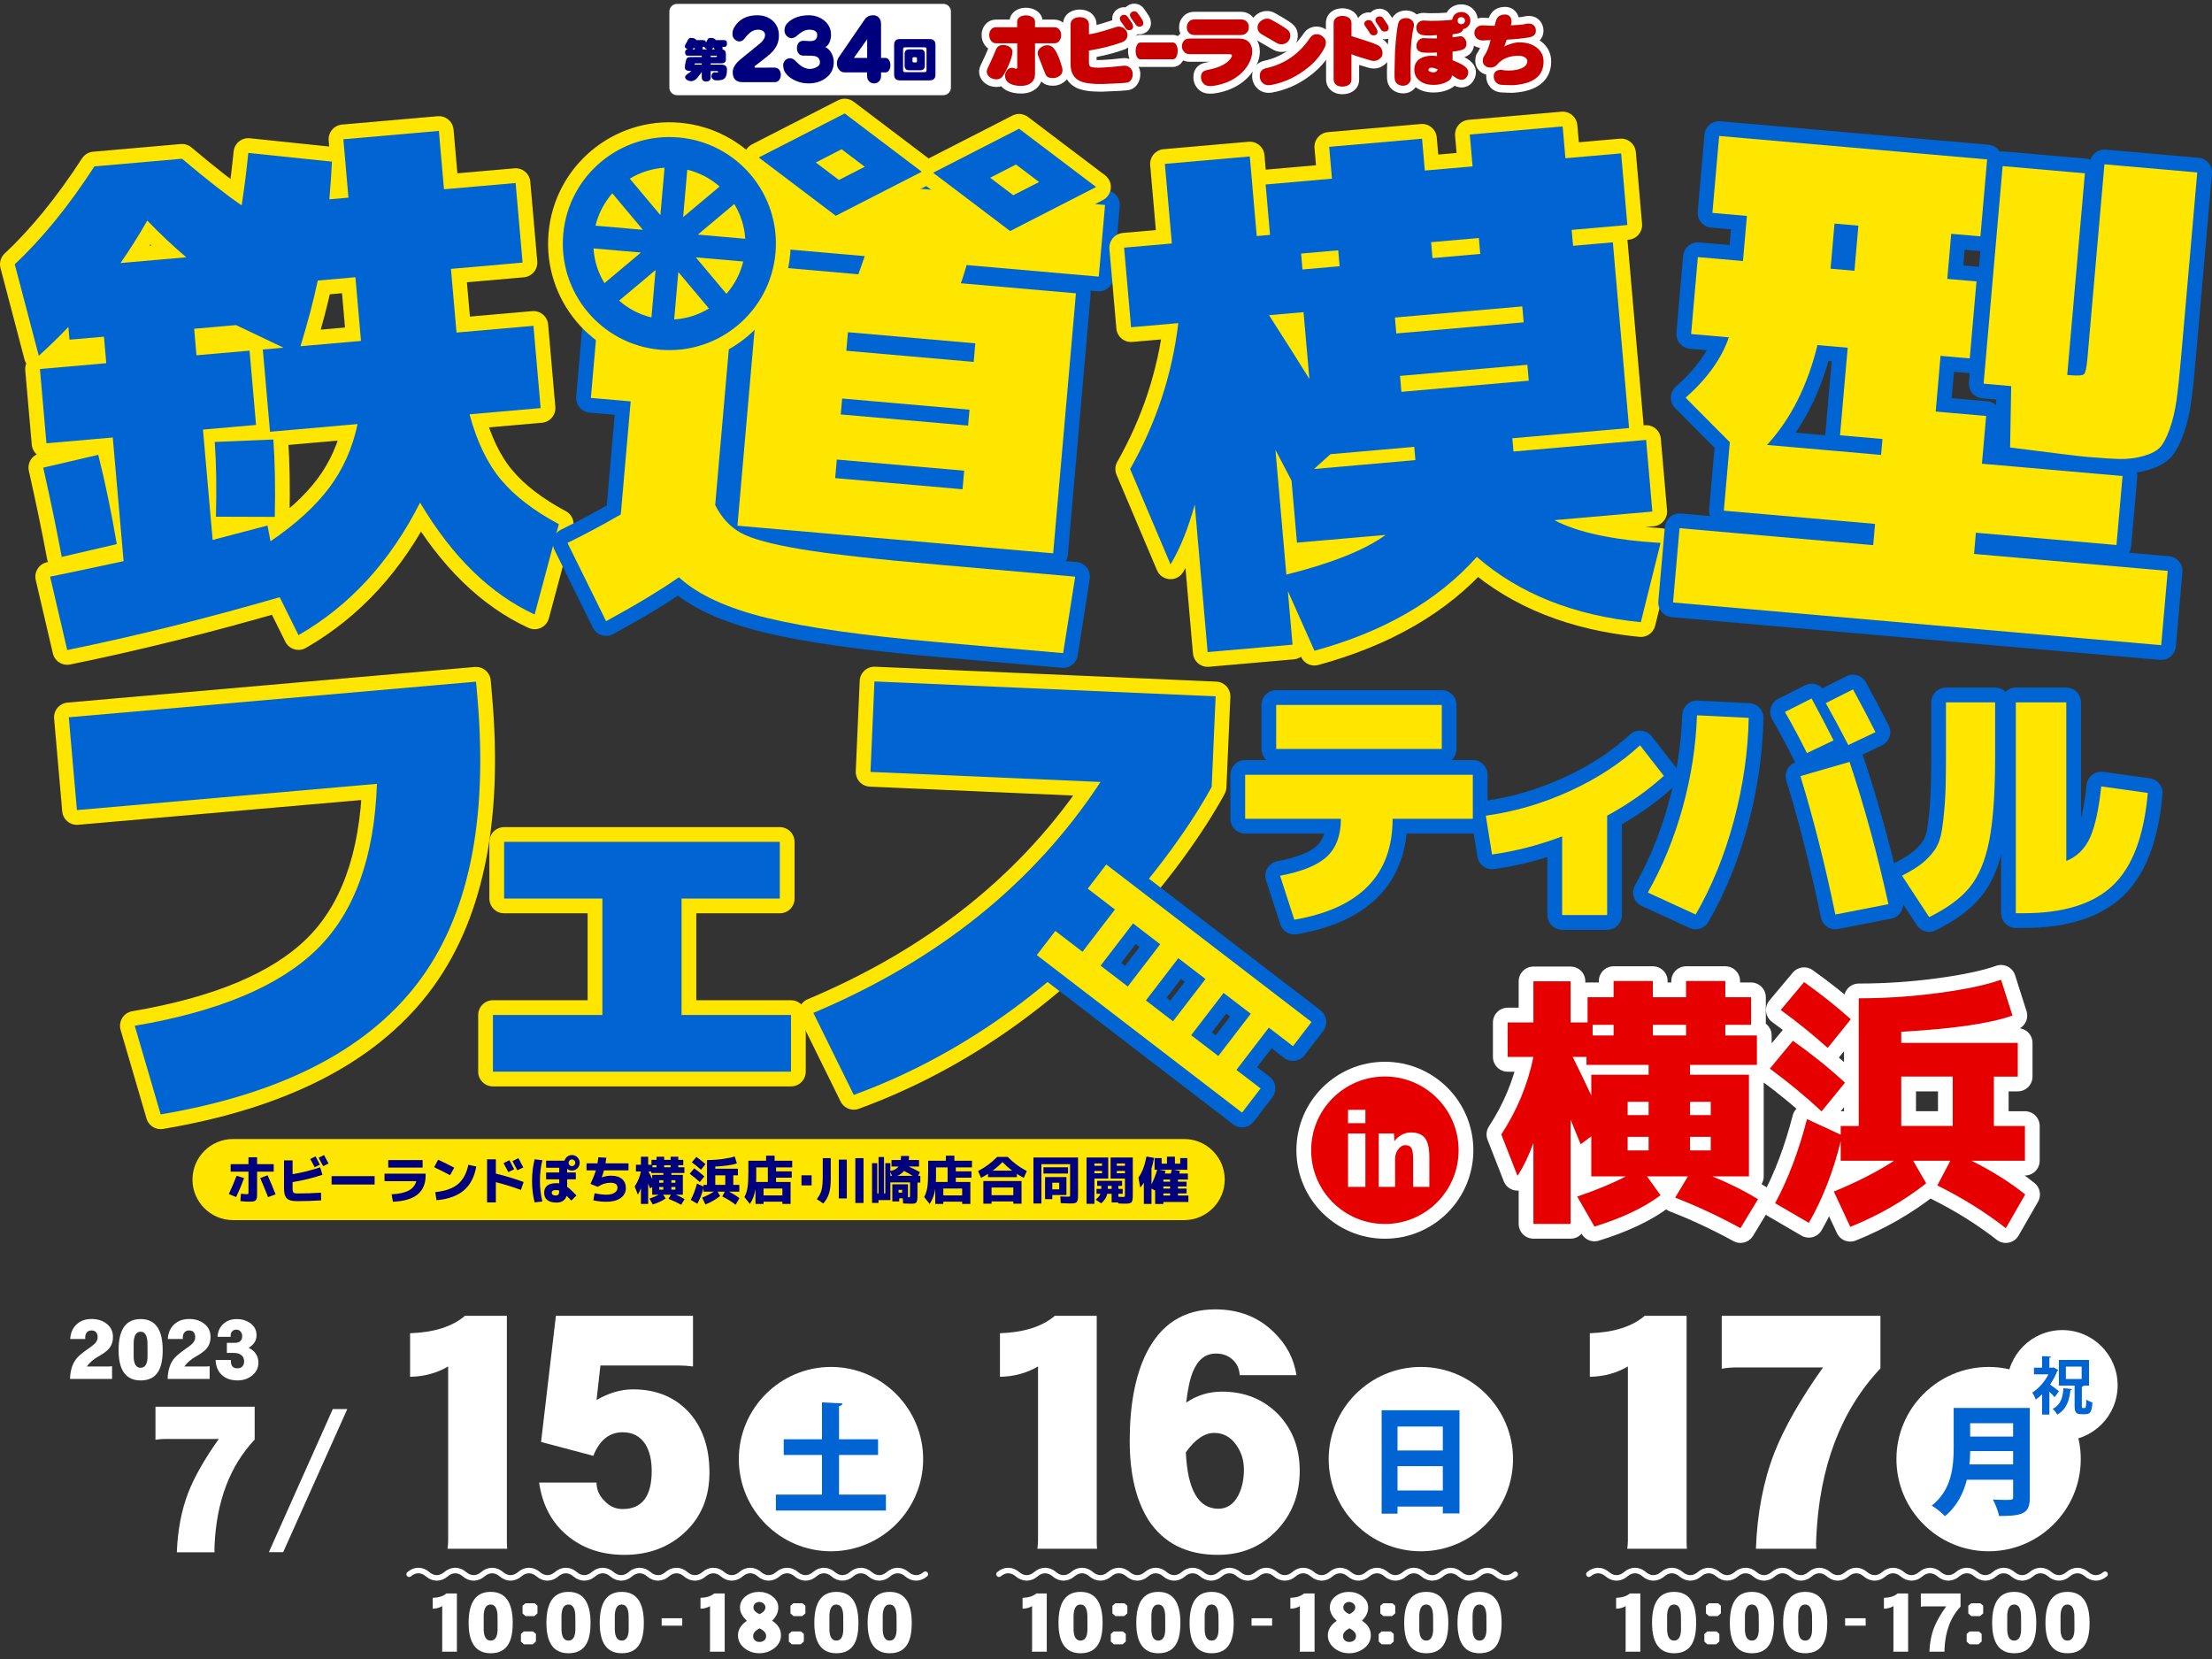 <?xml version="1.0" encoding="utf-8"?>
<!-- Generator: Adobe Illustrator 15.1.0, SVG Export Plug-In . SVG Version: 6.00 Build 0)  -->
<!DOCTYPE svg PUBLIC "-//W3C//DTD SVG 1.1//EN" "http://www.w3.org/Graphics/SVG/1.1/DTD/svg11.dtd">
<svg version="1.1" id="title" xmlns="http://www.w3.org/2000/svg" xmlns:xlink="http://www.w3.org/1999/xlink" x="0px" y="0px"
	 width="600px" height="450px" viewBox="0 0 600 450" enable-background="new 0 0 600 450" xml:space="preserve">
<rect x="0" y="0" width="600" height="450" fill="#333333" stroke="none"/>
<rect x="-100" y="-100" display="none" fill="#00AFE6" width="800" height="800"/>
<g id="title-background">
	<g>
		<path fill="none" stroke="#FFFFFF" stroke-width="8" stroke-linecap="round" stroke-linejoin="round" stroke-miterlimit="10" d="
			M395.645,311.999c0,11.047-8.944,20.001-19.996,20.001c-11.049,0-20.004-8.954-20.004-20.001c0-11.046,8.953-19.999,20.004-19.999
			C386.688,292.002,395.645,300.954,395.645,311.999z M370.364,304.657v-3.623h-4.71v3.623H370.364z M370.364,321.934V307.45h-4.71
			v14.48L370.364,321.934L370.364,321.934z M373.962,321.934h4.457v-7.604c0-0.984,0.278-1.854,0.849-2.594
			c0.563-0.74,1.189-1.113,1.888-1.113c0.797,0,1.354,0.256,1.674,0.77c0.313,0.513,0.476,1.521,0.476,3.021v7.521h4.402v-7.993
			c0-2.479-0.396-4.227-1.196-5.236c-0.796-1.021-2.063-1.53-3.813-1.53c-0.843,0-1.648,0.202-2.438,0.616
			c-0.793,0.408-1.451,0.971-1.992,1.672h-0.063l-0.105-2.006h-4.123v14.479h-0.006L373.962,321.934L373.962,321.934z"/>
		<path fill="none" stroke="#FFFFFF" stroke-width="8" stroke-linecap="round" stroke-linejoin="round" stroke-miterlimit="10" d="
			M446.752,319.096l3.673,5.112c-4.465,3.359-10.44,6.192-17.929,8.496l-4.68-8.136c5.231-1.775,9.623-3.601,13.176-5.473h-9.359
			v-10.872l-2.881,2.16c-1.344-3.264-2.256-5.495-2.735-6.695v28.296h-10.08v-21.96c-1.345,3.648-2.784,6.624-4.32,8.928
			l-4.392-11.232c4.271-6.527,7.175-13.536,8.712-21.023h-6.984v-9.36h6.984v-11.16h10.08v11.16h4.607v-6.84h7.057v-4.393h10.656
			v4.393h9v-4.393h10.655v4.393h6.984v7.488h-6.984v2.88h8.568v7.992h-18.145v2.663H474.4v27.576h-9.936
			c4.511,1.825,8.64,3.889,12.384,6.192l-4.752,7.848c-5.76-3.168-11.664-5.929-17.712-8.279l3.456-5.761H446.752z M447.185,288.856
			h-16.848v-2.16h-3.744c1.439,2.88,3.119,6.36,5.04,10.439v-5.616h15.552V288.856z M437.681,277.984h-5.688v2.88h5.688V277.984z
			 M447.185,298.864h-5.688v3.6h5.688V298.864z M441.496,312.04h5.688v-3.672h-5.688V312.04z M448.337,277.984v2.88h9v-2.88H448.337
			z M458.416,302.464h5.616v-3.6h-5.616V302.464z M458.416,308.368v3.672h5.616v-3.672H458.416z M494.106,301.456
			c-4.224-3.936-8.904-7.8-14.04-11.592l6.265-7.561c5.328,3.793,10.031,7.585,14.111,11.376L494.106,301.456z M513.763,314.848
			h-14.472v-5.328c-2.017,8.257-4.896,15.648-8.641,22.177l-9.144-5.328c3.552-6.624,6.432-14.231,8.64-22.824l9.145,4.248v-2.376
			h4.896v-25.2v-9.432c7.345,0,14.64-0.492,21.889-1.477c7.247-0.982,12.815-2.171,16.703-3.563l3.097,9.72
			c-6.097,2.16-16.153,3.625-30.168,4.393v3.023h31.607v9.145h-6.479v13.392h8.424v9.432h-14.472
			c5.567,2.785,10.415,5.832,14.544,9.145l-5.256,9.144c-5.521-4.319-11.713-8.183-18.576-11.592l3.527-6.696h-10.08l3.528,6.12
			c-6.097,4.8-12.96,8.736-20.592,11.809l-4.464-9.576C503.755,320.608,509.202,317.825,513.763,314.848z M483.019,273.952
			l6.336-7.561c4.655,3.313,8.88,6.673,12.672,10.08l-6.264,7.776C491.875,280.745,487.627,277.313,483.019,273.952z
			 M529.675,305.416v-13.392h-13.968v13.392H529.675z"/>
	</g>
	<g>
		<path fill="none" stroke="#FFE600" stroke-width="8" stroke-linecap="round" stroke-linejoin="round" stroke-miterlimit="10" d="
			M102.242,212.616l-81.379,7.119l-2.201-25.176l110.461-9.659l0.367,4.192c2.969,33.933-2.531,59.915-16.498,77.948
			c-13.97,18.039-37.105,29.776-69.408,35.237l-7.033-24.041c22.769-3.868,39.234-10.778,49.4-20.736
			C96.117,247.555,101.546,232.592,102.242,212.616z"/>
		<path fill="none" stroke="#FFE600" stroke-width="8" stroke-linecap="round" stroke-linejoin="round" stroke-miterlimit="10" d="
			M184.868,243.729v31.586h29.687v15.369h-80.848v-15.373h29.687v-31.58H136.74v-15.373h74.782v15.373h-26.654V243.729
			L184.868,243.729z"/>
		<path fill="none" stroke="#FFE600" stroke-width="8" stroke-linecap="round" stroke-linejoin="round" stroke-miterlimit="10" d="
			M328.666,213.425c0,0-30.675,59.314-97.077,83.57l-10.969-22.254c33.869-14.257,59.837-35.134,77.896-62.634l-62.396-2.725
			l1.071-24.539l92.547,4.04L328.666,213.425z"/>
		<path fill="none" stroke="#0064D2" stroke-width="8" stroke-linecap="round" stroke-linejoin="round" stroke-miterlimit="10" d="
			M295.051,241.051l7.371,5.655l-8.798,11.46l-7.369-5.654l-5.025,6.555l55.677,42.729l5.021-6.563l-6.555-5.021l8.796-11.464
			l6.554,5.023l5.022-6.563l-55.676-42.72L295.051,241.051z M339.264,274.979l-8.793,11.463l-7.371-5.646l8.795-11.462
			L339.264,274.979z M326.982,265.555l-8.804,11.463l-7.358-5.646l8.793-11.472L326.982,265.555z M314.699,256.13l-8.794,11.459
			l-7.37-5.653l8.794-11.463L314.699,256.13z"/>
		<path fill="none" stroke="#0064D2" stroke-width="8" stroke-linecap="round" stroke-linejoin="round" stroke-miterlimit="10" d="
			M399.5,210.163v11.935h-21.757c0,15.203-8.888,24.325-26.668,27.37l-3.856-11.932c5.991-1.125,10.235-2.865,12.738-5.229
			c2.505-2.354,3.757-5.767,3.757-10.212h-25.968V210.16H399.5V210.163z M346.163,203.146v-11.93h44.916v11.93H346.163
			L346.163,203.146z"/>
		<path fill="none" stroke="#0064D2" stroke-width="8" stroke-linecap="round" stroke-linejoin="round" stroke-miterlimit="10" d="
			M444.854,202.163l6.455,8.281c-4.354,3.979-9.478,7.577-15.371,10.808V248.2h-12.209v-21.334
			c-6.313,2.386-12.653,4.021-19.021,4.911l-1.687-10.525c7.813-1.075,15.396-3.298,22.771-6.667
			C433.169,211.217,439.521,207.075,444.854,202.163z"/>
		<path fill="none" stroke="#0064D2" stroke-width="8" stroke-linecap="round" stroke-linejoin="round" stroke-miterlimit="10" d="
			M459.948,248.063l-12.982-5.967c3.979-7.019,7.122-14.688,9.439-23.019c2.313-8.33,3.604-16.683,3.896-25.056l14.035,0.701
			c-0.188,9.269-1.534,18.563-4.035,27.896C467.797,231.954,464.346,240.436,459.948,248.063z M497.354,200.831l-7.229,3.438
			c-1.824-3.692-3.813-7.414-5.966-11.158l7.229-3.647C493.541,193.438,495.531,197.229,497.354,200.831z M512.231,245.253
			l-14.395,2.81c-2.769-13.428-5.921-25.938-9.479-37.542l13.334-3.857C505.729,218.772,509.238,231.639,512.231,245.253z
			 M508.725,198.584l-7.375,3.509c-2.104-4.07-4.141-7.859-6.104-11.375l7.374-3.719
			C504.305,190.047,506.337,193.905,508.725,198.584z"/>
		<path fill="none" stroke="#0064D2" stroke-width="8" stroke-linecap="round" stroke-linejoin="round" stroke-miterlimit="10" d="
			M515.918,237.534c2.344-1.218,4.128-2.316,5.366-3.3c1.24-0.981,2.363-2.151,3.376-3.512c1.006-1.354,1.69-3.19,2.065-5.52
			c0.36-2.313,0.646-4.937,0.842-7.859c0.188-2.923,0.271-6.952,0.271-12.104v-14.73h13.334v14.736
			c0,9.779-0.536,17.384-1.604,22.813c-1.076,5.438-2.852,9.646-5.311,12.633c-2.448,2.994-6.107,5.688-10.979,8.066
			L515.918,237.534z M569.956,213.321l12.632,1.754c-1.026,11.696-4.188,20.062-9.479,25.091
			c-5.289,5.027-13.354,7.544-24.216,7.544h-2.104v-57.196h13.688v43.025c2.896-1.176,5.041-3.278,6.427-6.316
			C568.281,224.177,569.3,219.545,569.956,213.321z"/>
	</g>
	<g>
		<path fill="none" stroke="#FFE600" stroke-width="8" stroke-linecap="round" stroke-linejoin="round" stroke-miterlimit="10" d="
			M127.361,112.379c2.006,7.464,4.871,13.401,8.594,17.813c3.721,4.414,8.93,8.405,15.624,11.978l-6.559,24.505
			c-11.99-5.524-22.352-15.64-31.082-30.349c-8.079,15.983-19.069,27.968-32.969,35.953l-5.104-10.287
			c-20.088,5.818-39.3,10.593-57.634,14.326l-4.642-19.9c3.421-0.687,10.064-2.09,19.937-4.209L30.59,118.67l-17.992,1.573
			l-1.764-20.15l17.993-1.574l-0.629-7.196l-9.355,0.817l-0.301-3.453c-2.39,2.529-5.063,5.136-8.021,7.81L4,71.683
			C11.419,64.75,18.621,55.9,25.61,45.135l23.749-2.077c6.888,5.779,12.282,9.999,16.191,12.652
			c0.74-4.801,1.341-9.544,1.801-14.228l22.688,2.365c-0.132,2.913-0.366,6.319-0.702,10.215l5.183-0.452l-1.385-15.834
			l25.908-2.267l1.386,15.833l19.431-1.7l1.89,21.591l-19.433,1.699l1.388,15.833l0.125,1.44l20.87-1.825l1.951,22.311
			L127.361,112.379z M11.726,126.848l14.925-3.48c1.927,7.663,3.6,15.737,5.021,24.218l-14.926,3.48
			C15.287,143.264,13.615,135.192,11.726,126.848z M32.686,71.349l17.85-1.563c-3.341-2.802-6.869-6.118-10.59-9.951
			C37.682,63.805,35.262,67.642,32.686,71.349z M73.24,117.114l-1.951-22.313L76.9,94.31l-12.863-6.129l-11.372,0.996l0.629,7.197
			l14.393-1.261l1.764,20.151l-14.395,1.259l2.619,29.938l14.887-3.914l0.811,4.28c6.844-4.66,12.148-9.498,15.917-14.519
			c3.767-5.02,6.332-10.778,7.697-17.28L73.24,117.114z M58.576,140.153c0.199-7.654,0.092-14.416-0.323-20.276l15.895-0.665
			c0.425,5.959,0.556,12.957,0.388,20.997L58.576,140.153z M97.917,92.474l-0.126-1.438l-1.386-15.832l-10.22,0.894
			c-1.091,5.225-2.647,11.16-4.678,17.813L97.917,92.474z"/>
		<path fill="none" stroke="#0064D2" stroke-width="8" stroke-linecap="round" stroke-linejoin="round" stroke-miterlimit="10" d="
			M162.163,86.347l35.983,3.148l-4.153,47.5c1.729,3.438,4.068,5.965,7.023,7.576c2.951,1.611,8.36,3.076,16.223,4.392
			c7.863,1.317,20.431,2.729,37.702,4.241l36.703,3.211l-3.266,20.744l-33.824-2.959c-20.345-1.779-35.889-3.98-46.632-6.617
			c-10.745-2.633-18.667-6.299-23.768-10.996c-5.354,3.688-11.935,7.658-19.752,11.904l-10.472-21.225
			c4.851-2.378,9.666-4.955,14.455-7.728l2.683-30.659l-10.796-0.943L162.163,86.347z M202.582,47.098l97.158,8.5l-1.699,19.433
			l-35.84-3.137c-0.141,0.474-0.379,1.271-0.718,2.402c-0.342,1.13-0.634,1.977-0.876,2.535l31.235,2.731l-6.171,70.528
			l-60.453-5.289l-25.188-2.204l6.171-70.529l26.63,2.33c0.38-1.028,0.96-2.672,1.736-4.925l-28.631-2.504l-4.098-11.337
			L202.582,47.098z M226.98,124.653l-0.44,5.037l34.545,3.022l0.441-5.038L226.98,124.653z M228.429,108.1l-0.377,4.318
			l34.545,3.021l0.377-4.317L228.429,108.1z M229.563,95.146l34.546,3.022l0.44-5.038l-34.545-3.021L229.563,95.146z"/>
		<path fill="none" stroke="#FFE600" stroke-width="8" stroke-linecap="round" stroke-linejoin="round" stroke-miterlimit="10" d="
			M184.082,37.282c-15.899-1.393-29.915,10.37-31.307,26.27c-1.392,15.898,10.369,29.916,26.27,31.307
			c15.898,1.392,29.916-10.37,31.307-26.271C211.741,52.69,199.98,38.674,184.082,37.282z M186.424,46.032
			c3.328,0.805,6.308,2.396,8.765,4.563l-9.89,8.299L186.424,46.032z M179.131,58.354l-8.299-9.89
			c2.795-1.707,6.007-2.756,9.424-2.97L179.131,58.354z M174.386,62.335l-12.86-1.125c0.805-3.328,2.396-6.31,4.563-8.767
			L174.386,62.335z M173.848,68.503l-9.89,8.299c-1.707-2.794-2.757-6.007-2.972-9.423L173.848,68.503z M177.828,73.247
			l-1.125,12.858c-3.328-0.804-6.312-2.396-8.767-4.562L177.828,73.247z M183.996,73.788l8.299,9.89
			c-2.795,1.707-6.008,2.756-9.424,2.97L183.996,73.788z M188.738,69.807l12.86,1.125c-0.804,3.328-2.396,6.309-4.562,8.766
			L188.738,69.807z M189.28,63.638l9.891-8.299c1.707,2.795,2.757,6.007,2.971,9.424L189.28,63.638z"/>
		<path fill="none" stroke="#FFE600" stroke-width="8" stroke-linecap="round" stroke-linejoin="round" stroke-miterlimit="10" d="
			M250.022,46.585l-23.319,11.947l-20.891-15.815l23.319-11.944L250.022,46.585z M227.554,48.819l7.003-3.586l-6.271-4.748
			l-7.003,3.587L227.554,48.819z"/>
		<path fill="none" stroke="#FFE600" stroke-width="8" stroke-linecap="round" stroke-linejoin="round" stroke-miterlimit="10" d="
			M297.315,50.722l-23.32,11.948l-20.89-15.815l23.319-11.942L297.315,50.722z M274.846,52.957l7.003-3.589l-6.272-4.748
			l-7.001,3.588L274.846,52.957z"/>
		<path fill="none" stroke="#FFE600" stroke-width="8" stroke-linecap="round" stroke-linejoin="round" stroke-miterlimit="10" d="
			M421.611,141.089c6.271,3.318,15.893,5.379,28.813,6.181l-5.356,21.501c-18.146-1.798-32.979-7.703-44.482-17.72
			c-10.563,11.851-25.247,20.34-44.04,25.464l-7.219-16.188l1.271,14.536l-23.029,2.013l-3.5-40.015
			c-1.758,6.439-3.938,11.854-6.561,16.238l-10.967-25.873c7.037-12.412,11.396-25.604,13.07-39.578l-12.813,1.12l-1.888-21.591
			l12.951-1.133l-1.896-21.592L339,42.435l1.889,21.593l3.604-0.315L343.3,50.038l17.993-1.574l-0.753-8.637l25.188-2.203
			l0.754,8.637l12.949-1.133l-0.756-8.637l25.189-2.205l0.751,8.637l15.115-1.322l1.688,19.433l-15.104,1.323l0.373,4.317
			l10.795-0.944l4.396,50.377l-31.664,2.771l0.313,3.597l35.98-3.146l1.689,19.433L421.611,141.089z M355.169,102.81l-1.588-18.137
			l-9.354,0.818C349.152,93.184,352.802,98.956,355.169,102.81z M375.838,145.093l-24.038,2.104l-1.479-16.84
			c-0.468-0.926-1.189-2.312-2.175-4.162c-0.98-1.847-1.711-3.232-2.186-4.159l2.957,33.825
			C361.325,152.745,370.295,149.157,375.838,145.093z M362.99,67.897l-10.074,0.881l0.374,4.317l10.079-0.881L362.99,67.897z
			 M383.927,124.806l-0.313-3.598l-2.161,0.188l-20.58,1.802l-4.438,4.014L383.927,124.806z M378.743,90.45l34.547-3.022
			l-0.377-4.317l-34.547,3.021L378.743,90.45z M379.752,101.965l0.374,4.317l34.549-3.021l-0.379-4.317L379.752,101.965z
			 M388.182,65.692l0.375,4.317l12.957-1.133l-0.379-4.317L388.182,65.692z"/>
		<path fill="none" stroke="#0064D2" stroke-width="8" stroke-linecap="round" stroke-linejoin="round" stroke-miterlimit="10" d="
			M535.959,144.499l-0.503,5.757l52.536,4.597l-1.769,20.151l-132.42-11.584l1.771-20.151l52.529,4.599l0.505-5.759l-41.021-3.59
			l1.624-18.567l-11.997-12.072c5.868-5.191,9.779-10.65,11.729-16.378l-10.229-0.896l1.827-20.871l12.233,1.07l0.504-5.758
			l0.563-6.477l-9.354-0.818l1.828-20.871l72.688,6.359l-1.819,20.871l-7.92-0.692l-1.067,12.232l7.918,0.692l-1.828,20.871
			l-7.918-0.692l-1.315,15.113l13.685,1.196l-1.146,12.954l38.146,3.336l-1.646,18.712L535.959,144.499z M492.986,93.601
			c-2.714,11.076-7.271,20.105-13.688,27.085l30.939,2.708l0.379-4.317L499.1,118.07l2.082-23.75L492.986,93.601z M496.537,72.882
			l6.477,0.566l1.07-12.234l-6.478-0.566l-0.564,6.479L496.537,72.882z M566.041,123.924c-2.213-0.192-9.144-1.041-20.808-2.546
			l0.297-16.653l-7.483-0.653l5.163-59.016l22.313,1.952l-4.791,54.697l0.726,0.063c2.207,0.193,3.496,0.089,3.871-0.313
			c0.373-0.402,0.669-1.85,0.889-4.348l4.604-52.536L596,46.773l-4.407,50.38c-0.429,4.894-0.84,8.727-1.228,11.495
			c-0.396,2.771-0.998,5.33-1.828,7.673c-0.841,2.345-1.705,4.01-2.61,4.991c-0.908,0.986-2.396,1.773-4.479,2.364
			c-2.089,0.592-4.214,0.865-6.396,0.819C572.883,124.45,569.88,124.259,566.041,123.924z"/>
	</g>
</g>
<g id="title-fill">
	<g>
		<g>
			<path fill="#FFFFFF" d="M257.935,23.757c0,1.135-0.928,2.064-2.063,2.064h-72.244c-1.136,0-2.064-0.931-2.064-2.064V3.114
				c0-1.136,0.93-2.063,2.064-2.063h72.244c1.136,0,2.063,0.929,2.063,2.063V23.757z"/>
			<path fill="#00007F" d="M187.443,10.274c0.425,0,0.783,0.081,1.08,0.241c0.168,0.084,0.271,0.208,0.306,0.368h1.864
				c0.313,0,0.524,0.072,0.636,0.216c0.084,0.093,0.141,0.246,0.166,0.457c0.178-0.305,0.315-0.576,0.418-0.813
				c0.146-0.313,0.412-0.471,0.801-0.471c0.434,0,0.795,0.081,1.093,0.241c0.169,0.084,0.274,0.208,0.315,0.368h2.261
				c0.313,0,0.523,0.072,0.636,0.216c0.118,0.127,0.178,0.364,0.178,0.711c0,0.306-0.051,0.525-0.15,0.66
				c-0.127,0.169-0.348,0.254-0.66,0.254h-0.47c0.067,0.127,0.103,0.241,0.103,0.343c0,0.136-0.023,0.25-0.075,0.344
				c0.636,0.093,0.951,0.503,0.951,1.23v1.485c0,0.711-0.424,1.065-1.271,1.065h-2.854v0.344h2.854c1.05,0,1.573,0.443,1.573,1.333
				c0,1.143-0.207,1.934-0.62,2.374c-0.373,0.373-1.063,0.559-2.069,0.559c-0.229,0-0.415-0.013-0.561-0.038
				c-0.305-0.068-0.549-0.208-0.734-0.419c-0.151-0.178-0.229-0.398-0.229-0.66c0-0.322,0.09-0.584,0.269-0.787
				c0.127-0.186,0.321-0.278,0.584-0.278c0.076,0,0.183,0.008,0.315,0.024c0.254,0.018,0.439,0.025,0.561,0.025
				c0.018,0,0.03-0.018,0.038-0.051c0.008-0.034,0.013-0.098,0.013-0.19c0-0.102-0.123-0.152-0.367-0.152h-1.625v1.625
				c0,0.433-0.098,0.732-0.292,0.901c-0.203,0.211-0.513,0.317-0.928,0.317c-0.396,0-0.703-0.106-0.914-0.317
				c-0.193-0.178-0.292-0.478-0.292-0.901v-1.384c-0.108,0.178-0.229,0.347-0.354,0.508c-0.541,0.787-1.011,1.325-1.407,1.612
				c-0.354,0.237-0.715,0.364-1.079,0.381c-0.439,0-0.854-0.127-1.244-0.381c-0.288-0.229-0.433-0.491-0.433-0.787
				c0.023-0.211,0.187-0.427,0.48-0.646c0.491-0.33,0.918-0.64,1.282-0.928h-0.203c-1.083,0-1.625-0.321-1.625-0.965
				c0-0.5,0.104-1.138,0.307-1.917c0.108-0.618,0.5-0.927,1.168-0.927h3.108V15.11h-3.858c-0.423-0.033-0.645-0.325-0.659-0.876
				c0.018-0.542,0.236-0.824,0.659-0.851h0.052c-0.084-0.042-0.173-0.093-0.268-0.152c-0.339-0.161-0.509-0.385-0.509-0.673
				c0-0.135,0.068-0.322,0.203-0.559c0.296-0.5,0.517-0.918,0.66-1.257C186.779,10.432,187.054,10.274,187.443,10.274z
				 M187.824,13.385h0.711c-0.127-0.178-0.232-0.334-0.317-0.47c-0.06,0.076-0.112,0.144-0.164,0.203
				C187.994,13.228,187.917,13.316,187.824,13.385z M190.337,17.537v-0.344h-1.728c-0.104,0-0.157,0.018-0.166,0.052
				c-0.032,0.033-0.051,0.081-0.051,0.14c0,0.104,0.09,0.152,0.269,0.152H190.337z M190.502,13.385h1.31
				c-0.095-0.042-0.18-0.093-0.255-0.152c-0.306-0.144-0.475-0.334-0.509-0.57c-0.103,0.042-0.221,0.063-0.354,0.063h-0.127
				c0.041,0.093,0.063,0.178,0.063,0.254C190.629,13.131,190.586,13.267,190.502,13.385z M192.763,15.111v0.355h1.437
				c0.168,0,0.254-0.055,0.254-0.165v-0.14c0-0.034-0.084-0.052-0.254-0.052L192.763,15.111L192.763,15.111z M193.117,13.385h0.763
				c-0.136-0.195-0.254-0.364-0.354-0.508c-0.06,0.093-0.127,0.173-0.203,0.241C193.262,13.228,193.195,13.316,193.117,13.385z
				 M244.095,10.592h8.073c1.05,0,1.573,0.521,1.573,1.563v8.074c0,1.049-0.523,1.574-1.573,1.574h-8.073
				c-1.041,0-1.563-0.525-1.563-1.574v-8.074C242.533,11.112,243.054,10.592,244.095,10.592z M250.812,19.567
				c0.338,0,0.508-0.169,0.508-0.508v-5.726c0-0.338-0.17-0.508-0.508-0.508h-5.332c-0.349,0-0.521,0.169-0.521,0.508v5.726
				c0,0.338,0.173,0.508,0.521,0.508H250.812z M246.633,13.385h2.958c0.848,0,1.271,0.419,1.271,1.257v3.161
				c0,0.838-0.424,1.257-1.271,1.257h-2.958c-0.838,0-1.257-0.419-1.257-1.257v-3.161C245.376,13.804,245.795,13.385,246.633,13.385
				z M248.361,16.927c0.246,0,0.367-0.114,0.367-0.343v-0.725c0-0.229-0.123-0.343-0.367-0.343h-0.508
				c-0.229,0-0.345,0.114-0.345,0.343v0.725c0,0.229,0.114,0.343,0.345,0.343H248.361z M211.801,20.268
				c0,0.539-0.148,1.011-0.445,1.415c-0.284,0.404-0.692,0.606-1.223,0.606h-8.728c-1.767,0-2.65-0.906-2.65-2.718
				c0-1.168,0.723-2.343,2.168-3.526l5.207-4.245c0.927-0.778,1.39-1.55,1.39-2.313c0-0.434-0.179-0.786-0.537-1.056
				c-0.358-0.254-0.828-0.382-1.408-0.382c-1.211,0-2.378,0.756-3.502,2.269c-0.457,0.614-0.939,0.921-1.445,0.921
				c-0.507,0-0.958-0.187-1.353-0.562c-0.396-0.359-0.593-0.823-0.593-1.393c0-0.733,0.167-1.37,0.5-1.909
				c1.297-2.156,3.373-3.234,6.226-3.234c1.606,0,2.958,0.457,4.058,1.37c1.21,1.033,1.816,2.418,1.816,4.155
				c0,1.153-0.29,2.209-0.871,3.167c-0.495,0.824-1.272,1.655-2.335,2.493c-1.26,1.019-2.36,1.872-3.298,2.561
				c-0.074,0.06-0.111,0.143-0.111,0.247c0,0.15,0.068,0.225,0.204,0.225l5.262-0.022c0.519,0,0.933,0.202,1.242,0.606
				C211.659,19.317,211.801,19.759,211.801,20.268z M226.155,16.831c0,1.782-0.686,3.205-2.057,4.268
				c-1.31,1.018-2.916,1.527-4.818,1.527c-1.211,0-2.372-0.247-3.484-0.741c-1.223-0.524-2.156-1.258-2.798-2.201
				c-0.371-0.539-0.556-1.213-0.556-2.021c0-0.539,0.191-0.988,0.575-1.348c0.358-0.344,0.796-0.517,1.315-0.517
				s1.044,0.285,1.575,0.854c1.285,1.363,2.526,2.044,3.725,2.044c0.581,0,1.149-0.135,1.705-0.404
				c0.716-0.329,1.075-0.778,1.075-1.348c0-0.958-0.494-1.542-1.482-1.752c-0.346-0.075-1.371-0.112-3.076-0.112
				c-0.519,0-0.933-0.194-1.241-0.584c-0.296-0.374-0.445-0.846-0.445-1.415c0-0.569,0.148-1.056,0.445-1.46
				c0.309-0.374,0.76-0.562,1.353-0.562c0.161,0,0.445,0.015,0.853,0.045c0.408,0.03,0.716,0.045,0.926,0.045
				c1.285,0,1.927-0.546,1.927-1.64c0-0.973-0.741-1.46-2.224-1.46c-0.828,0-1.711,0.375-2.65,1.123
				c-0.321,0.255-0.642,0.517-0.963,0.786c-0.383,0.255-0.754,0.382-1.112,0.382c-0.544,0-1-0.209-1.371-0.629
				c-0.371-0.404-0.556-0.898-0.556-1.482c0-0.928,0.396-1.714,1.186-2.358c1.42-1.153,3.212-1.729,5.374-1.729
				c1.643,0,3.051,0.479,4.225,1.438c1.223,1.019,1.834,2.299,1.834,3.841c0,0.689-0.124,1.34-0.371,1.954
				c-0.296,0.719-0.692,1.183-1.186,1.393c0.704,0.33,1.26,0.876,1.668,1.64C225.945,15.169,226.155,15.978,226.155,16.831z
				 M241.522,17.729c0,0.524-0.118,0.958-0.352,1.303c-0.247,0.404-0.581,0.606-1,0.606h-1.186v0.966
				c0,0.644-0.198,1.146-0.593,1.505c-0.346,0.344-0.778,0.517-1.297,0.517s-0.958-0.172-1.315-0.517
				c-0.383-0.359-0.575-0.861-0.575-1.505v-0.966h-6.115c-0.618,0-1.125-0.254-1.52-0.764c-0.371-0.464-0.556-1.025-0.556-1.685
				c0-0.614,0.173-1.175,0.519-1.685l7.042-10.265c0.506-0.733,1.278-1.101,2.316-1.101c0.581,0,1.063,0.195,1.446,0.584
				c0.432,0.449,0.648,1.041,0.648,1.774v9.209h1.149c0.445,0,0.791,0.21,1.038,0.629C241.404,16.711,241.522,17.176,241.522,17.729
				z M235.222,15.708v-5.076l-3.613,5.076H235.222z"/>
		</g>
		<g>
			<path fill="#FFFFFF" d="M418.152,11.334c-0.166-0.132-0.336-0.257-0.521-0.373c0.666-0.671,1.035-1.569,1.035-2.623
				c0-1.054-0.354-2.011-1.058-2.797c-0.517-0.557-1.438-1.216-2.938-1.216c-0.399,0-0.813,0.047-1.271,0.155
				c-0.396,0.104-0.896,0.177-1.479,0.216c-0.141-0.53-0.377-1.015-0.709-1.432c-0.711-0.898-1.771-1.396-2.974-1.396
				c-1.694,0-3.074,0.694-3.854,1.899c-0.198,0.295-0.391,0.658-0.555,1.125c-0.418-0.021-0.879-0.046-1.382-0.08
				c-0.104-0.007-0.217-0.01-0.322-0.01c-0.462,0-0.896,0.079-1.313,0.201c-0.123-1.007-0.554-1.902-1.293-2.6
				c-0.852-0.795-1.938-1.216-3.146-1.216c-1.146,0-2.186,0.365-3.021,1.075c-0.395,0.334-0.701,0.729-0.944,1.167
				c-1.175,0.104-2.519,0.149-4.011,0.149c-0.979,0-1.479-0.029-1.709-0.055c-0.188-0.02-0.361-0.026-0.535-0.026
				c-0.668,0-1.313,0.145-1.869,0.426c-0.002-0.003-0.008-0.006-0.012-0.009c-0.789-0.705-1.771-1.078-2.816-1.078
				c-1.74,0-3.085,0.75-3.809,2.054c-0.354-0.526-0.633-0.944-0.861-1.25c-0.021-0.034-0.057-0.069-0.084-0.104
				c-0.646-0.751-1.529-1.165-2.5-1.165c-0.753,0-1.461,0.229-2.104,0.716c-0.119,0.099-0.23,0.206-0.338,0.319
				c-0.176-0.025-0.351-0.041-0.521-0.041c-0.771,0-1.484,0.252-2.089,0.729c-0.313,0.231-0.563,0.508-0.752,0.817
				c-0.238-0.686-0.688-1.278-1.291-1.736c-0.844-0.618-1.854-0.93-3-0.93c-1.131,0-2.104,0.3-2.937,0.911
				c-0.979,0.754-1.521,1.854-1.521,3.101v1.736c-0.762-0.513-1.625-0.793-2.549-0.793c-1.408,0-2.646,0.655-3.479,1.869
				c-0.646,0.971-1.351,1.85-2.097,2.637c0.33-0.627,0.5-1.316,0.5-2.039c0-1.127-0.396-2.115-1.097-2.813
				c-0.45-0.479-1.401-1.245-5.032-3.271c-0.713-0.396-1.446-0.597-2.188-0.597c-1.211,0-2.313,0.432-3.19,1.245
				c-0.229,0.194-0.408,0.396-0.578,0.599c-0.092-0.123-0.172-0.249-0.274-0.366c-0.802-0.827-1.865-1.265-3.093-1.265h-12.602
				c-1.587,0-2.563,0.732-3.063,1.321c-0.709,0.785-1.078,1.774-1.078,2.859c0,0.619,0.114,1.208,0.354,1.754
				c-0.279,0.207-0.521,0.435-0.701,0.654c-0.408-0.208-0.867-0.324-1.354-0.324h-8.813c-0.521,0-1.018,0.134-1.438,0.368
				c0.182-0.104,0.354-0.22,0.51-0.356c0.074-0.065,0.148-0.137,0.229-0.21c0.146,0.021,0.313,0.03,0.471,0.03
				c0.753,0,1.453-0.245,2.086-0.751c0.655-0.563,1.021-1.358,1.021-2.245c0-0.618-0.153-1.231-0.479-1.824
				c-0.021-0.054-0.059-0.104-0.088-0.153c-0.563-0.888-1.014-1.539-1.354-1.989C309.668,1.484,308.719,1,307.639,1
				c-0.725,0-1.438,0.253-2.093,0.767c-0.08,0.067-0.155,0.141-0.235,0.213c-0.139-0.02-0.271-0.025-0.422-0.025
				c-0.771,0-1.508,0.265-2.164,0.807c-0.672,0.589-1.043,1.39-1.043,2.251c0,0.16,0.021,0.32,0.034,0.479l-3.09,0.955
				c-0.386,0.121-0.786,0.229-1.199,0.338V6.599c0-1.279-0.576-2.4-1.681-3.197c-0.81-0.539-1.778-0.813-2.881-0.813
				c-1.057,0-2.017,0.277-2.895,0.855c-0.936,0.648-1.474,1.604-1.597,2.705c-0.659-0.539-1.489-0.832-2.408-0.832h-3.202
				c-0.165-1.043-0.794-1.938-1.753-2.494c-0.791-0.479-1.722-0.724-2.765-0.724c-1.065,0-2.003,0.271-2.785,0.8
				c-0.883,0.6-1.436,1.442-1.584,2.418h-3.651c-1.203,0-2.259,0.479-2.938,1.313c-0.675,0.781-1.03,1.759-1.03,2.829
				c0,1.045,0.294,1.983,0.882,2.801c0.26,0.356,0.566,0.657,0.911,0.896c-0.409,1.039-1.042,2.444-1.88,4.185
				c-0.414,0.85-0.59,1.448-0.59,2.003c0,1.252,0.535,2.351,1.572,3.191c0.893,0.699,1.947,1.054,3.138,1.054
				c0.457,0,0.891-0.063,1.296-0.188c0.422,0.485,0.969,0.896,1.631,1.219c1.052,0.496,2.302,0.748,3.72,0.748
				c1.642,0,3.013-0.441,4.06-1.295c0.51-0.405,1.08-1.033,1.442-1.97c0.597,0.605,1.57,1.147,3.155,1.147
				c1.132,0,2.128-0.322,2.964-0.959c0.329-0.226,0.599-0.494,0.837-0.785c0.746,1.19,1.762,1.926,2.689,2.354
				c1.446,0.674,3.527,1.002,6.364,1.002l0.634-0.006c4.628-0.164,6.02-0.287,6.602-0.367c1.189-0.092,2.198-0.688,2.813-1.633
				c0.54-0.775,0.813-1.701,0.813-2.75c0-0.729-0.179-1.4-0.479-2.002c0.163,0.024,0.33,0.045,0.502,0.045h8.813
				c1.151,0,2.146-0.629,2.771-1.771c0.524,0.243,1.113,0.374,1.743,0.374l5.42,0.001c-0.35,0.085-0.725,0.168-1.128,0.246
				c-2.036,0.385-3.247,1.847-3.247,3.912c0,1.388,0.538,2.591,1.538,3.469c0.771,0.686,1.784,1.03,3.021,1.03
				c0.396,0,0.892-0.043,1.558-0.135c2.854-0.479,5.323-1.521,7.338-3.096c1.051-0.813,1.919-1.76,2.646-2.81
				c-0.104,0.388-0.17,0.799-0.17,1.244c0,1.173,0.396,2.236,1.146,3.088c0.854,0.963,2,1.474,3.303,1.474
				c0.313,0,0.628-0.023,0.926-0.072c3.499-0.615,6.783-2.019,9.763-4.154c2.006-1.409,3.646-3,4.925-4.745v5.321
				c0,1.224,0.504,2.305,1.396,3.023c0.801,0.667,1.813,1.007,2.985,1.007c1.137,0,2.11-0.272,2.938-0.827
				c1.063-0.725,1.644-1.832,1.644-3.119v-3.998c0.771,0.242,1.645,0.5,2.616,0.78c0.482,0.134,0.968,0.199,1.408,0.199
				c1.045,0,2.037-0.367,2.875-1.063c0.271-0.209,0.502-0.448,0.705-0.707c-0.007,0.432-0.021,1.305-0.063,2.643
				c-0.021,1.534,0.03,2.101,0.097,2.438c0.188,1.117,0.771,2.03,1.721,2.67c0.771,0.5,1.646,0.752,2.604,0.752
				c1.086,0,2.063-0.381,2.791-1.057c0.221-0.188,0.401-0.395,0.582-0.617c1.285,0.957,2.928,1.438,4.854,1.438
				c1.648,0,3.146-0.331,4.406-0.975c0.532-0.26,0.96-0.551,1.305-0.854c0.646,0.306,1.271,0.453,1.869,0.453
				c1.146,0,2.18-0.489,2.944-1.41c0.626-0.785,0.964-1.729,0.964-2.729c0-1.504-0.909-2.795-2.63-3.795
				c-0.11-0.072-0.271-0.16-0.521-0.287c1.483-0.467,2.434-1.596,2.608-3.109c0.438,0.271,0.979,0.506,1.677,0.605
				c-0.104,0.222-0.213,0.43-0.317,0.625c-0.177,0.293-0.298,0.498-0.365,0.613c-0.104,0.135-0.192,0.282-0.271,0.442
				c-0.229,0.525-0.352,1.125-0.352,1.833c0,1.179,0.477,2.213,1.292,2.879c0.489,0.418,1.063,0.711,1.69,0.869
				c-0.021,0.145-0.021,0.291-0.021,0.442c0,1.098,0.354,2.09,0.977,2.804c0.571,0.727,1.646,1.589,3.461,1.589
				c0.229,0,0.673,0.021,1.362,0.063c0.464,0.021,0.835,0.028,1.106,0.028c0.171,0,0.313-0.004,0.443-0.011
				c8.938-0.568,10.271-5.564,10.271-8.494C420.754,14.526,419.854,12.68,418.152,11.334z M288.331,13.015v0.152
				c-0.02-0.033-0.034-0.073-0.055-0.104C288.297,13.048,288.313,13.028,288.331,13.015z M305.052,15.752
				c-0.2,0-0.409,0.013-0.604,0.039c-2.112,0.245-3.979,0.405-5.522,0.475c-0.372,0.018-0.713,0.024-1.021,0.024
				c-0.186,0-0.333-0.004-0.465-0.008v-0.834c2.76-0.523,5.292-1.201,7.556-2.025c0.395-0.148,0.748-0.335,1.063-0.549
				c-0.051,0.312-0.082,0.631-0.082,0.968c0,0.767,0.144,1.472,0.396,2.135C305.954,15.841,305.518,15.752,305.052,15.752z
				 M343.086,16.452c-0.938,0.188-1.699,0.596-2.275,1.159c0.112-0.232,0.24-0.454,0.351-0.697c0.377-1.041,0.563-2.02,0.563-2.903
				c0-1.188-0.26-2.221-0.762-3.082c0.064,0.041,0.113,0.085,0.182,0.123c1.479,0.864,2.76,1.605,3.842,2.223
				c0.828,0.537,1.729,0.813,2.646,0.813c0.521,0,1.017-0.084,1.482-0.254C347.332,15.08,345.334,15.948,343.086,16.452z
				 M375.005,10.61c0.007-0.008,0.021-0.017,0.021-0.023c0.188,0.032,0.394,0.049,0.591,0.049c0.339,0,0.667-0.056,0.975-0.153
				c-0.018,0.164-0.032,0.313-0.05,0.48c-0.035,0.387-0.064,0.764-0.095,1.14C376.1,11.506,375.617,10.999,375.005,10.61z"/>
			<path fill="#C80000" d="M271.857,20.825c-0.381,0.465-0.901,0.696-1.565,0.696c-0.72,0-1.343-0.202-1.863-0.612
				c-0.521-0.424-0.784-0.945-0.784-1.566c0-0.212,0.128-0.579,0.382-1.1c0.974-2.02,1.672-3.592,2.096-4.722
				c0.321-0.875,0.979-1.312,1.967-1.312c0.677,0,1.249,0.162,1.715,0.487c0.55,0.353,0.825,0.811,0.825,1.375
				c0,0.762-0.339,1.933-1.017,3.513C272.994,19.053,272.408,20.133,271.857,20.825z M287.838,9.502
				c0,0.605-0.153,1.122-0.465,1.545c-0.323,0.465-0.791,0.698-1.397,0.698h-5.227v8.233c0,1.102-0.348,1.927-1.038,2.478
				c-0.691,0.563-1.614,0.846-2.773,0.846c-1.113,0-2.06-0.184-2.836-0.55c-0.986-0.479-1.483-1.213-1.483-2.201
				c0-0.508,0.162-0.979,0.487-1.418c0.354-0.494,0.818-0.741,1.397-0.741c0.269,0,0.488,0.042,0.658,0.127
				c0.183,0.084,0.321,0.127,0.422,0.127c0.227,0,0.339-0.104,0.339-0.315v-6.584h-5.694c-0.606,0-1.08-0.232-1.418-0.697
				c-0.323-0.452-0.487-0.979-0.487-1.587c0-0.579,0.178-1.072,0.529-1.481c0.324-0.396,0.783-0.594,1.376-0.594h5.672V5.884
				c0-0.521,0.239-0.944,0.721-1.269c0.438-0.298,0.979-0.445,1.628-0.445c0.665,0,1.228,0.142,1.694,0.423
				c0.537,0.313,0.804,0.741,0.804,1.291v1.503h5.228c0.58,0,1.03,0.204,1.354,0.614C287.669,8.423,287.838,8.923,287.838,9.502z
				 M288.197,19.067c0,0.664-0.28,1.181-0.846,1.545c-0.479,0.382-1.064,0.572-1.757,0.572c-1.03,0-1.688-0.317-1.968-0.953
				c-0.493-1.171-1.186-2.928-2.075-5.27c-0.057-0.169-0.084-0.354-0.084-0.551c0-0.563,0.27-1.064,0.804-1.502
				c0.564-0.423,1.171-0.636,1.82-0.636c0.72,0,1.319,0.304,1.799,0.91c0.818,1.045,1.553,2.744,2.201,5.103
				C288.162,18.538,288.197,18.8,288.197,19.067z M307.244,20.104c0,0.622-0.148,1.145-0.445,1.567
				c-0.313,0.479-0.753,0.733-1.332,0.761c-0.729,0.113-2.888,0.233-6.458,0.36c-2.793,0.042-4.813-0.227-6.053-0.804
				c-1.706-0.791-2.561-2.321-2.561-4.595V6.601c0-0.62,0.254-1.105,0.762-1.46c0.495-0.324,1.063-0.486,1.714-0.486
				c0.691,0,1.271,0.154,1.736,0.466c0.507,0.364,0.762,0.86,0.762,1.48v2.731c1.396-0.239,2.688-0.543,3.873-0.91
				c1.187-0.367,2.369-0.734,3.558-1.1c0.21-0.071,0.431-0.106,0.654-0.106c0.646,0,1.208,0.226,1.675,0.677
				c0.465,0.451,0.696,0.976,0.696,1.567c0,0.96-0.521,1.637-1.566,2.032c-2.598,0.944-5.561,1.686-8.89,2.222v3.259
				c0,0.607,0.154,0.988,0.466,1.144c0.494,0.213,1.552,0.282,3.174,0.213c1.609-0.071,3.501-0.233,5.675-0.487
				c0.774-0.099,1.409,0.106,1.903,0.614C307.025,18.892,307.244,19.442,307.244,20.104z M307.35,7.237
				c0,0.281-0.1,0.509-0.297,0.678c-0.211,0.184-0.466,0.273-0.761,0.273c-0.396,0-0.706-0.146-0.935-0.444
				c-0.234-0.38-0.688-1.029-1.354-1.946c-0.169-0.254-0.254-0.515-0.254-0.784c0-0.268,0.111-0.5,0.339-0.697
				c0.238-0.196,0.509-0.297,0.806-0.297c0.407,0,0.719,0.155,0.91,0.465c0.321,0.409,0.77,1.046,1.313,1.905
				C307.271,6.686,307.35,6.968,307.35,7.237z M310.122,6.305c0,0.282-0.101,0.509-0.293,0.677c-0.212,0.17-0.458,0.254-0.744,0.254
				c-0.408,0-0.718-0.146-0.93-0.443c-0.257-0.354-0.708-0.988-1.354-1.905c-0.188-0.268-0.296-0.537-0.296-0.804
				c0-0.282,0.118-0.522,0.36-0.72c0.254-0.196,0.515-0.296,0.783-0.296c0.423,0,0.73,0.162,0.945,0.486
				c0.313,0.396,0.74,1.023,1.289,1.885C310.044,5.733,310.122,6.022,310.122,6.305z M319.443,13.756
				c0,0.622-0.105,1.164-0.323,1.63c-0.235,0.465-0.563,0.698-0.97,0.698h-8.814c-0.402,0-0.727-0.227-0.969-0.677
				c-0.221-0.438-0.325-0.961-0.325-1.566c0-0.622,0.115-1.157,0.353-1.609c0.229-0.465,0.532-0.696,0.941-0.696h8.814
				c0.396,0,0.719,0.219,0.938,0.655C319.326,12.64,319.443,13.161,319.443,13.756z M339.652,14.01c0,0.649-0.147,1.383-0.444,2.201
				c-0.688,1.707-1.8,3.153-3.326,4.339c-1.746,1.368-3.892,2.264-6.411,2.688c-0.506,0.07-0.912,0.104-1.21,0.104
				c-0.715,0-1.27-0.169-1.646-0.508c-0.564-0.495-0.854-1.138-0.854-1.927c0-1.059,0.523-1.688,1.569-1.884
				c3.595-0.69,5.831-1.87,6.712-3.534c0.084-0.188,0.127-0.317,0.127-0.402c0-0.27-0.28-0.403-0.848-0.403h-10.667
				c-0.641,0-1.129-0.219-1.484-0.654c-0.379-0.425-0.572-0.891-0.572-1.397c0-0.604,0.159-1.115,0.488-1.522
				c0.364-0.438,0.887-0.656,1.568-0.656h13.353c1.271,0,2.22,0.354,2.836,1.058C339.384,12.118,339.652,12.95,339.652,14.01z
				 M338.741,7.321c0,0.592-0.169,1.086-0.509,1.479c-0.407,0.466-0.952,0.699-1.629,0.699h-12.617
				c-0.664,0-1.188-0.228-1.586-0.679c-0.323-0.396-0.486-0.875-0.486-1.438c0-0.579,0.186-1.072,0.548-1.482
				c0.365-0.422,0.878-0.635,1.524-0.635h12.617c0.666,0,1.188,0.213,1.604,0.635C338.564,6.299,338.741,6.771,338.741,7.321z
				 M349.988,9.671c0,0.622-0.229,1.171-0.676,1.65c-0.479,0.465-1.058,0.698-1.695,0.698c-0.536,0-1.053-0.169-1.564-0.507
				c-1.087-0.622-2.379-1.369-3.875-2.244C341.46,8.83,341.1,8.205,341.1,7.385c0-0.604,0.275-1.144,0.823-1.608
				c0.509-0.479,1.114-0.721,1.821-0.721c0.382,0,0.775,0.113,1.186,0.338c2.563,1.427,4.063,2.386,4.53,2.879
				C349.813,8.627,349.988,9.092,349.988,9.671z M359.641,11.554c0,0.396-0.078,0.762-0.229,1.104
				c-1.188,2.497-3.129,4.698-5.838,6.603c-2.762,1.979-5.731,3.246-8.938,3.813c-0.169,0.026-0.354,0.041-0.565,0.041
				c-0.711,0-1.293-0.262-1.762-0.783c-0.406-0.465-0.604-1.037-0.604-1.713c0-1.188,0.597-1.897,1.796-2.14
				c4.979-1.114,8.938-3.864,11.875-8.254c0.438-0.634,1.021-0.952,1.755-0.952c0.646,0,1.229,0.233,1.738,0.699
				C359.377,10.405,359.641,10.934,359.641,11.554z M375.003,14.475c0,0.593-0.245,1.072-0.741,1.439
				c-0.479,0.409-1.008,0.614-1.587,0.614c-0.269,0-0.557-0.041-0.868-0.128c-2.371-0.677-4.104-1.239-5.229-1.691v6.898
				c0,0.606-0.241,1.08-0.738,1.418c-0.467,0.313-1.061,0.466-1.779,0.466c-0.688,0-1.248-0.177-1.672-0.528
				c-0.438-0.354-0.646-0.833-0.646-1.44V6.263c0-0.604,0.229-1.094,0.719-1.46c0.438-0.323,0.994-0.487,1.671-0.487
				c0.711,0,1.303,0.177,1.782,0.529c0.438,0.339,0.675,0.813,0.675,1.418v3.535c0.271,0.1,1.383,0.452,3.342,1.059
				c1.344,0.408,2.521,0.832,3.534,1.27C374.488,12.563,375.003,13.346,375.003,14.475z M373.648,8.634
				c0,0.296-0.103,0.529-0.277,0.699c-0.193,0.169-0.438,0.254-0.717,0.254c-0.424,0-0.744-0.135-0.956-0.403
				c-0.235-0.409-0.675-1.063-1.313-1.968c-0.229-0.271-0.34-0.53-0.34-0.784c0-0.282,0.127-0.515,0.381-0.698
				c0.235-0.196,0.521-0.295,0.826-0.295c0.366,0,0.678,0.148,0.934,0.444c0.306,0.409,0.703,1.052,1.229,1.926
				C373.57,8.118,373.648,8.394,373.648,8.634z M376.674,7.616c0,0.312-0.104,0.543-0.336,0.698
				c-0.193,0.17-0.438,0.254-0.721,0.254c-0.407,0-0.729-0.142-0.953-0.422c-0.234-0.396-0.675-1.053-1.313-1.969
				c-0.188-0.253-0.271-0.507-0.271-0.761c0-0.296,0.104-0.537,0.34-0.72c0.229-0.169,0.494-0.255,0.801-0.255
				c0.365,0,0.685,0.148,0.935,0.444c0.301,0.396,0.726,1.022,1.271,1.884C376.592,7.067,376.674,7.35,376.674,7.616z
				 M383.465,7.385c-0.578,2.356-0.865,5.404-0.865,9.146c0,2.651,0.021,4.093,0.041,4.313c0.024,0.126,0.043,0.253,0.043,0.38
				c0,0.622-0.211,1.115-0.636,1.482c-0.396,0.365-0.874,0.55-1.438,0.55c-0.557,0-1.051-0.142-1.479-0.423
				c-0.438-0.296-0.706-0.728-0.802-1.291c-0.063-0.339-0.074-1.021-0.063-2.053c0.041-1.75,0.063-2.731,0.063-2.942
				c0-1.608,0.092-3.408,0.271-5.396c0.188-1.989,0.396-3.544,0.635-4.658c0.23-1.058,0.979-1.586,2.244-1.586
				c0.549,0,1.022,0.184,1.438,0.55c0.408,0.339,0.616,0.791,0.616,1.354C383.529,6.997,383.508,7.187,383.465,7.385z
				 M398.832,5.587c0,0.592-0.189,1.094-0.57,1.502c-0.354,0.423-0.796,0.691-1.335,0.804c-0.229,0.607-0.688,0.988-1.354,1.145
				c-0.238,0.069-0.771,0.162-1.568,0.273v0.807c0.381-0.059,1.011-0.144,1.884-0.255c0.492-0.112,0.938,0.05,1.313,0.486
				c0.38,0.438,0.572,0.933,0.572,1.482c0,0.931-0.45,1.51-1.354,1.735c-0.857,0.238-1.664,0.389-2.414,0.444
				c0,1.468,0,2.244,0,2.328c1.409,0.593,2.271,0.987,2.584,1.185c1.111,0.649,1.671,1.334,1.671,2.054
				c0,0.537-0.17,1.017-0.508,1.438c-0.354,0.424-0.797,0.635-1.333,0.635c-0.381,0-0.814-0.141-1.313-0.422
				c-0.424-0.269-0.849-0.543-1.271-0.825c0,0.75-0.496,1.368-1.501,1.862c-1.005,0.508-2.168,0.763-3.494,0.763
				c-1.493,0-2.709-0.347-3.64-1.037c-1.047-0.748-1.565-1.777-1.565-3.091c0-1.297,0.485-2.271,1.459-2.92
				c0.859-0.577,1.974-0.866,3.322-0.866c0.323,0,0.785,0.034,1.378,0.104c0-0.197-0.01-0.521-0.021-0.973
				c-2.057,0.11-3.412,0.092-4.086-0.064c-0.986-0.211-1.483-0.774-1.483-1.692c0-0.593,0.192-1.107,0.573-1.546
				c0.398-0.452,0.927-0.648,1.543-0.594c0.635,0.058,1.785,0.078,3.455,0.064v-0.89c-0.604,0.027-1.192,0.063-1.811,0.105
				c-0.805,0.027-1.479-0.007-2.012-0.105c-1.171-0.185-1.756-0.882-1.756-2.096c0-0.55,0.212-1.016,0.633-1.396
				c0.426-0.366,0.979-0.517,1.652-0.445c0.438,0.042,1.08,0.063,1.926,0.063c2.146,0,3.979-0.101,5.503-0.297
				c0.11-0.647,0.381-1.155,0.806-1.522c0.45-0.381,1.021-0.571,1.682-0.571c0.688,0,1.27,0.218,1.729,0.656
				C398.6,4.353,398.832,4.907,398.832,5.587z M389.922,18.772c-0.79-0.282-1.308-0.424-1.544-0.424
				c-0.608,0-0.911,0.228-0.911,0.678c0,0.168,0.17,0.317,0.508,0.444c0.297,0.112,0.563,0.168,0.782,0.168
				c0.296,0,0.571-0.077,0.825-0.229C389.809,19.252,389.922,19.04,389.922,18.772z M397.371,5.606c0-0.28-0.094-0.508-0.275-0.677
				c-0.185-0.185-0.424-0.271-0.72-0.271c-0.663,0-0.994,0.323-0.994,0.973c0,0.268,0.091,0.495,0.273,0.677
				c0.212,0.169,0.452,0.254,0.721,0.254s0.5-0.084,0.698-0.254C397.273,6.108,397.371,5.875,397.371,5.606z M418.689,16.677
				c0,3.938-2.779,6.082-8.351,6.434c-0.254,0.017-0.688,0.009-1.334-0.021c-0.729-0.042-1.222-0.063-1.459-0.063
				c-0.806,0-1.421-0.269-1.843-0.805c-0.354-0.408-0.528-0.918-0.528-1.522c0-1.173,0.688-1.759,2.072-1.759
				c0.51,0.127,1.176,0.191,1.993,0.191c0.792,0,1.503-0.07,2.138-0.211c1.938-0.409,2.901-1.191,2.901-2.35
				c0-0.396-0.204-0.721-0.618-0.979c-0.406-0.31-1.011-0.465-1.798-0.465c-2.521,0-4.45,0.804-5.781,2.413
				c-0.448,0.521-1.053,0.784-1.813,0.784c-0.601,0-1.086-0.169-1.482-0.509c-0.378-0.312-0.571-0.748-0.571-1.313
				c0-0.409,0.063-0.741,0.17-0.995c0.022-0.015,0.203-0.296,0.528-0.847c0.609-1.044,1.072-2.308,1.396-3.789
				c-0.229,0-0.569,0.015-1.035,0.042c-0.467,0.042-0.813,0.064-1.037,0.064c-0.754,0-1.334-0.221-1.756-0.656
				c-0.367-0.396-0.563-0.883-0.563-1.461c0-0.536,0.229-1.019,0.688-1.438c0.438-0.409,1.014-0.593,1.729-0.55
				c1.275,0.085,2.3,0.128,3.076,0.128c0.229-1.045,0.451-1.729,0.673-2.053c0.44-0.678,1.156-1.017,2.162-1.017
				c0.58,0,1.028,0.204,1.354,0.613C409.873,4.881,410,5.314,410,5.834c0,0.38-0.063,0.728-0.211,1.037
				c0.691-0.042,1.354-0.077,2.008-0.104c0.854-0.044,1.563-0.143,2.146-0.298c0.229-0.056,0.479-0.084,0.729-0.084
				c0.606,0,1.08,0.188,1.418,0.552c0.345,0.381,0.519,0.846,0.519,1.396c0,0.974-0.604,1.573-1.808,1.799
				c-1.729,0.296-3.771,0.509-6.108,0.636c-0.213,0.664-0.438,1.282-0.655,1.861c0.452-0.281,1.053-0.529,1.795-0.741
				c0.86-0.268,1.614-0.399,2.265-0.399c1.949,0,3.536,0.488,4.771,1.461C418.082,13.911,418.689,15.153,418.689,16.677z"/>
		</g>
	</g>
	<g>
		<path fill="#0064D2" d="M127.361,112.379c2.006,7.464,4.871,13.401,8.594,17.813c3.721,4.414,8.93,8.405,15.624,11.978
			l-6.559,24.505c-11.99-5.524-22.352-15.64-31.082-30.349c-8.079,15.983-19.069,27.968-32.969,35.953l-5.104-10.287
			c-20.088,5.818-39.3,10.593-57.634,14.326l-4.642-19.9c3.421-0.687,10.064-2.09,19.937-4.209L30.59,118.67l-17.992,1.573
			l-1.764-20.15l17.993-1.574l-0.629-7.196l-9.355,0.817l-0.301-3.453c-2.39,2.529-5.063,5.136-8.021,7.81L4,71.683
			C11.419,64.75,18.621,55.9,25.61,45.135l23.749-2.077c6.888,5.779,12.282,9.999,16.191,12.652
			c0.74-4.801,1.341-9.544,1.801-14.228l22.688,2.365c-0.132,2.913-0.366,6.319-0.702,10.215l5.183-0.452l-1.385-15.834
			l25.908-2.267l1.386,15.833l19.431-1.7l1.89,21.591l-19.433,1.699l1.388,15.833l0.125,1.44l20.87-1.825l1.951,22.311
			L127.361,112.379z M11.726,126.848l14.925-3.48c1.927,7.663,3.6,15.737,5.021,24.218l-14.926,3.48
			C15.287,143.264,13.615,135.192,11.726,126.848z M32.686,71.349l17.85-1.563c-3.341-2.802-6.869-6.118-10.59-9.951
			C37.682,63.805,35.262,67.642,32.686,71.349z M73.24,117.114l-1.951-22.313L76.9,94.31l-12.863-6.129l-11.372,0.996l0.629,7.197
			l14.393-1.261l1.764,20.151l-14.395,1.259l2.619,29.938l14.887-3.914l0.811,4.28c6.844-4.66,12.148-9.498,15.917-14.519
			c3.767-5.02,6.332-10.778,7.697-17.28L73.24,117.114z M58.576,140.153c0.199-7.654,0.092-14.416-0.323-20.276l15.895-0.665
			c0.425,5.959,0.556,12.957,0.388,20.997L58.576,140.153z M97.917,92.474l-0.126-1.438l-1.386-15.832l-10.22,0.894
			c-1.091,5.225-2.647,11.16-4.678,17.813L97.917,92.474z"/>
		<path fill="#FFE600" d="M162.163,86.347l35.983,3.148l-4.153,47.5c1.729,3.438,4.068,5.965,7.023,7.576
			c2.951,1.611,8.36,3.076,16.223,4.392c7.863,1.317,20.431,2.729,37.702,4.241l36.703,3.211l-3.266,20.744l-33.824-2.959
			c-20.345-1.779-35.889-3.98-46.632-6.617c-10.745-2.633-18.667-6.299-23.768-10.996c-5.354,3.688-11.935,7.658-19.752,11.904
			l-10.472-21.225c4.851-2.378,9.666-4.955,14.455-7.728l2.683-30.659l-10.796-0.943L162.163,86.347z M202.582,47.098l97.158,8.5
			l-1.699,19.433l-35.84-3.137c-0.141,0.474-0.379,1.271-0.718,2.402c-0.342,1.13-0.634,1.977-0.876,2.535l31.235,2.731
			l-6.171,70.528l-60.453-5.289l-25.188-2.204l6.171-70.529l26.63,2.33c0.38-1.028,0.96-2.672,1.736-4.925l-28.631-2.504
			l-4.098-11.337L202.582,47.098z M226.98,124.653l-0.44,5.037l34.545,3.022l0.441-5.038L226.98,124.653z M228.429,108.1
			l-0.377,4.318l34.545,3.021l0.377-4.317L228.429,108.1z M229.563,95.146l34.546,3.022l0.44-5.038l-34.545-3.021L229.563,95.146z"
			/>
		<path fill="#0064D2" d="M184.082,37.282c-15.899-1.393-29.915,10.37-31.307,26.27c-1.392,15.898,10.369,29.916,26.27,31.307
			c15.898,1.392,29.916-10.37,31.307-26.271C211.741,52.69,199.98,38.674,184.082,37.282z M186.424,46.032
			c3.328,0.805,6.308,2.396,8.765,4.563l-9.89,8.299L186.424,46.032z M179.131,58.354l-8.299-9.89
			c2.795-1.707,6.007-2.756,9.424-2.97L179.131,58.354z M174.386,62.335l-12.86-1.125c0.805-3.328,2.396-6.31,4.563-8.767
			L174.386,62.335z M173.848,68.503l-9.89,8.299c-1.707-2.794-2.757-6.007-2.972-9.423L173.848,68.503z M177.828,73.247
			l-1.125,12.858c-3.328-0.804-6.312-2.396-8.767-4.562L177.828,73.247z M183.996,73.788l8.299,9.89
			c-2.795,1.707-6.008,2.756-9.424,2.97L183.996,73.788z M188.738,69.807l12.86,1.125c-0.804,3.328-2.396,6.309-4.562,8.766
			L188.738,69.807z M189.28,63.638l9.891-8.299c1.707,2.795,2.757,6.007,2.971,9.424L189.28,63.638z"/>
		<path fill="#0064D2" d="M250.022,46.585l-23.319,11.947l-20.891-15.815l23.319-11.944L250.022,46.585z M227.554,48.819
			l7.003-3.586l-6.271-4.748l-7.003,3.587L227.554,48.819z"/>
		<path fill="#0064D2" d="M297.315,50.722l-23.32,11.948l-20.89-15.815l23.319-11.942L297.315,50.722z M274.846,52.957l7.003-3.589
			l-6.272-4.748l-7.001,3.588L274.846,52.957z"/>
		<path fill="#0064D2" d="M421.611,141.089c6.271,3.318,15.893,5.379,28.813,6.181l-5.356,21.501
			c-18.146-1.798-32.979-7.703-44.482-17.72c-10.563,11.851-25.247,20.34-44.04,25.464l-7.219-16.188l1.271,14.536l-23.029,2.013
			l-3.5-40.015c-1.758,6.439-3.938,11.854-6.561,16.238l-10.967-25.873c7.037-12.412,11.396-25.604,13.07-39.578l-12.813,1.12
			l-1.888-21.591l12.951-1.133l-1.896-21.592L339,42.435l1.889,21.593l3.604-0.315L343.3,50.038l17.993-1.574l-0.753-8.637
			l25.188-2.203l0.754,8.637l12.949-1.133l-0.756-8.637l25.189-2.205l0.751,8.637l15.115-1.322l1.688,19.433l-15.104,1.323
			l0.373,4.317l10.795-0.944l4.396,50.377l-31.664,2.771l0.313,3.597l35.98-3.146l1.689,19.433L421.611,141.089z M355.169,102.81
			l-1.588-18.137l-9.354,0.818C349.152,93.184,352.802,98.956,355.169,102.81z M375.838,145.093l-24.038,2.104l-1.479-16.84
			c-0.468-0.926-1.189-2.312-2.175-4.162c-0.98-1.847-1.711-3.232-2.186-4.159l2.957,33.825
			C361.325,152.745,370.295,149.157,375.838,145.093z M362.99,67.897l-10.074,0.881l0.374,4.317l10.079-0.881L362.99,67.897z
			 M383.927,124.806l-0.313-3.598l-2.161,0.188l-20.58,1.802l-4.438,4.014L383.927,124.806z M378.743,90.45l34.547-3.022
			l-0.377-4.317l-34.547,3.021L378.743,90.45z M379.752,101.965l0.374,4.317l34.549-3.021l-0.379-4.317L379.752,101.965z
			 M388.182,65.692l0.375,4.317l12.957-1.133l-0.379-4.317L388.182,65.692z"/>
		<path fill="#FFE600" d="M535.959,144.499l-0.503,5.757l52.536,4.597l-1.769,20.151l-132.42-11.584l1.771-20.151l52.529,4.599
			l0.505-5.759l-41.021-3.59l1.624-18.567l-11.997-12.072c5.868-5.191,9.779-10.65,11.729-16.378l-10.229-0.896l1.827-20.871
			l12.233,1.07l0.504-5.758l0.563-6.477l-9.354-0.818l1.828-20.871l72.688,6.359l-1.819,20.871l-7.92-0.692l-1.067,12.232
			l7.918,0.692l-1.828,20.871l-7.918-0.692l-1.315,15.113l13.685,1.196l-1.146,12.954l38.146,3.336l-1.646,18.712L535.959,144.499z
			 M492.986,93.601c-2.714,11.076-7.271,20.105-13.688,27.085l30.939,2.708l0.379-4.317L499.1,118.07l2.082-23.75L492.986,93.601z
			 M496.537,72.882l6.477,0.566l1.07-12.234l-6.478-0.566l-0.564,6.479L496.537,72.882z M566.041,123.924
			c-2.213-0.192-9.144-1.041-20.808-2.546l0.297-16.653l-7.483-0.653l5.163-59.016l22.313,1.952l-4.791,54.697l0.726,0.063
			c2.207,0.193,3.496,0.089,3.871-0.313c0.373-0.402,0.669-1.85,0.889-4.348l4.604-52.536L596,46.773l-4.407,50.38
			c-0.429,4.894-0.84,8.727-1.228,11.495c-0.396,2.771-0.998,5.33-1.828,7.673c-0.841,2.345-1.705,4.01-2.61,4.991
			c-0.908,0.986-2.396,1.773-4.479,2.364c-2.089,0.592-4.214,0.865-6.396,0.819C572.883,124.45,569.88,124.259,566.041,123.924z"/>
	</g>
	<g>
		<path fill="#0064D2" d="M102.242,212.616l-81.379,7.119l-2.201-25.176l110.461-9.659l0.367,4.192
			c2.969,33.933-2.531,59.915-16.498,77.948c-13.97,18.039-37.105,29.776-69.408,35.237l-7.033-24.041
			c22.769-3.868,39.234-10.778,49.4-20.736C96.117,247.555,101.546,232.592,102.242,212.616z"/>
		<path fill="#0064D2" d="M184.868,243.729v31.586h29.687v15.369h-80.848v-15.373h29.687v-31.58H136.74v-15.373h74.782v15.373
			h-26.654V243.729L184.868,243.729z"/>
		<path fill="#0064D2" d="M328.666,213.425c0,0-30.675,59.314-97.077,83.57l-10.969-22.254
			c33.869-14.257,59.837-35.134,77.896-62.634l-62.396-2.725l1.071-24.539l92.547,4.04L328.666,213.425z"/>
		<path fill="#FFE600" d="M295.051,241.051l7.371,5.655l-8.798,11.46l-7.369-5.654l-5.025,6.555l55.677,42.729l5.021-6.563
			l-6.555-5.021l8.796-11.464l6.554,5.023l5.022-6.563l-55.676-42.72L295.051,241.051z M339.264,274.979l-8.793,11.463l-7.371-5.646
			l8.795-11.462L339.264,274.979z M326.982,265.555l-8.804,11.463l-7.358-5.646l8.793-11.472L326.982,265.555z M314.699,256.13
			l-8.794,11.459l-7.37-5.653l8.794-11.463L314.699,256.13z"/>
		<path fill="#FFE600" d="M399.5,210.163v11.935h-21.757c0,15.203-8.888,24.325-26.668,27.37l-3.856-11.932
			c5.991-1.125,10.235-2.865,12.738-5.229c2.505-2.354,3.757-5.767,3.757-10.212h-25.968V210.16H399.5V210.163z M346.163,203.146
			v-11.93h44.916v11.93H346.163L346.163,203.146z"/>
		<path fill="#FFE600" d="M444.854,202.163l6.455,8.281c-4.354,3.979-9.478,7.577-15.371,10.808V248.2h-12.209v-21.334
			c-6.313,2.386-12.653,4.021-19.021,4.911l-1.687-10.525c7.813-1.075,15.396-3.298,22.771-6.667
			C433.169,211.217,439.521,207.075,444.854,202.163z"/>
		<path fill="#FFE600" d="M459.948,248.063l-12.982-5.967c3.979-7.019,7.122-14.688,9.439-23.019
			c2.313-8.33,3.604-16.683,3.896-25.056l14.035,0.701c-0.188,9.269-1.534,18.563-4.035,27.896
			C467.797,231.954,464.346,240.436,459.948,248.063z M497.354,200.831l-7.229,3.438c-1.824-3.692-3.813-7.414-5.966-11.158
			l7.229-3.647C493.541,193.438,495.531,197.229,497.354,200.831z M512.231,245.253l-14.395,2.81
			c-2.769-13.428-5.921-25.938-9.479-37.542l13.334-3.857C505.729,218.772,509.238,231.639,512.231,245.253z M508.725,198.584
			l-7.375,3.509c-2.104-4.07-4.141-7.859-6.104-11.375l7.374-3.719C504.305,190.047,506.337,193.905,508.725,198.584z"/>
		<path fill="#FFE600" d="M515.918,237.534c2.344-1.218,4.128-2.316,5.366-3.3c1.24-0.981,2.363-2.151,3.376-3.512
			c1.006-1.354,1.69-3.19,2.065-5.52c0.36-2.313,0.646-4.937,0.842-7.859c0.188-2.923,0.271-6.952,0.271-12.104v-14.73h13.334
			v14.736c0,9.779-0.536,17.384-1.604,22.813c-1.076,5.438-2.852,9.646-5.311,12.633c-2.448,2.994-6.107,5.688-10.979,8.066
			L515.918,237.534z M569.956,213.321l12.632,1.754c-1.026,11.696-4.188,20.062-9.479,25.091
			c-5.289,5.027-13.354,7.544-24.216,7.544h-2.104v-57.196h13.688v43.025c2.896-1.176,5.041-3.278,6.427-6.316
			C568.281,224.177,569.3,219.545,569.956,213.321z"/>
	</g>
	<g>
		<path fill="#E60000" d="M395.645,311.999c0,11.047-8.944,20.001-19.996,20.001c-11.049,0-20.004-8.954-20.004-20.001
			c0-11.046,8.953-19.999,20.004-19.999C386.688,292.002,395.645,300.954,395.645,311.999z M370.364,304.657v-3.623h-4.71v3.623
			H370.364z M370.364,321.934V307.45h-4.71v14.48L370.364,321.934L370.364,321.934z M373.962,321.934h4.457v-7.604
			c0-0.984,0.278-1.854,0.849-2.594c0.563-0.74,1.189-1.113,1.888-1.113c0.797,0,1.354,0.256,1.674,0.77
			c0.313,0.513,0.476,1.521,0.476,3.021v7.521h4.402v-7.993c0-2.479-0.396-4.227-1.196-5.236c-0.796-1.021-2.063-1.53-3.813-1.53
			c-0.843,0-1.648,0.202-2.438,0.616c-0.793,0.408-1.451,0.971-1.992,1.672h-0.063l-0.105-2.006h-4.123v14.479h-0.006
			L373.962,321.934L373.962,321.934z"/>
		<path fill="#E60000" d="M446.752,319.096l3.673,5.112c-4.465,3.359-10.44,6.192-17.929,8.496l-4.68-8.136
			c5.231-1.775,9.623-3.601,13.176-5.473h-9.359v-10.872l-2.881,2.16c-1.344-3.264-2.256-5.495-2.735-6.695v28.296h-10.08v-21.96
			c-1.345,3.648-2.784,6.624-4.32,8.928l-4.392-11.232c4.271-6.527,7.175-13.536,8.712-21.023h-6.984v-9.36h6.984v-11.16h10.08
			v11.16h4.607v-6.84h7.057v-4.393h10.656v4.393h9v-4.393h10.655v4.393h6.984v7.488h-6.984v2.88h8.568v7.992h-18.145v2.663H474.4
			v27.576h-9.936c4.511,1.825,8.64,3.889,12.384,6.192l-4.752,7.848c-5.76-3.168-11.664-5.929-17.712-8.279l3.456-5.761H446.752z
			 M447.185,288.856h-16.848v-2.16h-3.744c1.439,2.88,3.119,6.36,5.04,10.439v-5.616h15.552V288.856z M437.681,277.984h-5.688v2.88
			h5.688V277.984z M447.185,298.864h-5.688v3.6h5.688V298.864z M441.496,312.04h5.688v-3.672h-5.688V312.04z M448.337,277.984v2.88
			h9v-2.88H448.337z M458.416,302.464h5.616v-3.6h-5.616V302.464z M458.416,308.368v3.672h5.616v-3.672H458.416z M494.106,301.456
			c-4.224-3.936-8.904-7.8-14.04-11.592l6.265-7.561c5.328,3.793,10.031,7.585,14.111,11.376L494.106,301.456z M513.763,314.848
			h-14.472v-5.328c-2.017,8.257-4.896,15.648-8.641,22.177l-9.144-5.328c3.552-6.624,6.432-14.231,8.64-22.824l9.145,4.248v-2.376
			h4.896v-25.2v-9.432c7.345,0,14.64-0.492,21.889-1.477c7.247-0.982,12.815-2.171,16.703-3.563l3.097,9.72
			c-6.097,2.16-16.153,3.625-30.168,4.393v3.023h31.607v9.145h-6.479v13.392h8.424v9.432h-14.472
			c5.567,2.785,10.415,5.832,14.544,9.145l-5.256,9.144c-5.521-4.319-11.713-8.183-18.576-11.592l3.527-6.696h-10.08l3.528,6.12
			c-6.097,4.8-12.96,8.736-20.592,11.809l-4.464-9.576C503.755,320.608,509.202,317.825,513.763,314.848z M483.019,273.952
			l6.336-7.561c4.655,3.313,8.88,6.673,12.672,10.08l-6.264,7.776C491.875,280.745,487.627,277.313,483.019,273.952z
			 M529.675,305.416v-13.392h-13.968v13.392H529.675z"/>
	</g>
	<g>
		<path fill="#FFE600" d="M332.204,319.955c0-6.051-4.949-11-11-11H63.205c-6.051,0-11,4.949-11,11c0,6.05,4.949,11,11,11h257.999
			C327.255,330.955,332.204,326.005,332.204,319.955z"/>
		<path fill="#00007F" d="M64.177,318.919l2.044,0.63c-0.635,1.736-1.357,3.449-2.17,5.139l-1.987-0.799
			C62.819,322.293,63.523,320.637,64.177,318.919z M62.567,315.783h4.83v-1.876h2.338v1.876h4.508v2.03h-4.508v5.823
			c0,0.569-0.02,0.99-0.057,1.261s-0.145,0.494-0.321,0.672c-0.178,0.177-0.399,0.284-0.665,0.321
			c-0.267,0.038-0.68,0.057-1.239,0.057c-0.606,0-1.358-0.052-2.254-0.154l0.154-2.002c0.746,0.084,1.269,0.126,1.567,0.126
			c0.233,0,0.371-0.025,0.413-0.077c0.042-0.051,0.063-0.217,0.063-0.497v-5.529h-4.83V315.783z M70.589,319.549l1.988-0.756
			c0.728,1.587,1.451,3.313,2.17,5.18l-2.044,0.742C71.947,322.765,71.242,321.043,70.589,319.549z M77.039,314.747h2.324v3.752
			c2.482-0.41,4.979-1.031,7.489-1.862l0.603,2.03c-2.679,0.887-5.376,1.545-8.092,1.974v1.778c0,0.532,0.084,0.882,0.252,1.05
			s0.518,0.252,1.05,0.252c2.23,0,4.363-0.069,6.397-0.21l0.057,2.086c-2.296,0.141-4.504,0.21-6.622,0.21
			c-1.288,0-2.187-0.247-2.695-0.741c-0.509-0.495-0.763-1.396-0.763-2.702V314.747z M86.769,315.923l-1.428,0.687
			c-0.364-0.737-0.761-1.479-1.189-2.227l1.441-0.728C85.92,314.253,86.312,315.009,86.769,315.923z M89.121,315.615l-1.47,0.7
			c-0.42-0.813-0.826-1.568-1.219-2.269l1.471-0.742C88.239,313.912,88.645,314.682,89.121,315.615z M89.941,321.299v-2.268h11.676
			v2.268H89.941z M104.301,318.359h11.158v0.378c0,2.296-0.721,4.041-2.163,5.235c-1.442,1.195-3.68,1.862-6.713,2.002l-0.364-2.029
			c1.97-0.094,3.5-0.423,4.592-0.987c1.093-0.564,1.797-1.421,2.114-2.569h-8.624V318.359z M105.309,316.707v-2.03h9.324v2.03
			H105.309z M117.762,316.595l1.078-2.029c1.362,0.615,2.818,1.339,4.368,2.17l-1.134,2.029
			C120.515,317.935,119.078,317.211,117.762,316.595z M127.044,315.938l2.142,0.476c-0.494,2.818-1.621,4.977-3.381,6.475
			c-1.759,1.498-4.226,2.388-7.398,2.667l-0.351-2.197c2.688-0.271,4.734-0.987,6.14-2.149
			C125.6,320.046,126.549,318.289,127.044,315.938z M132.12,314.467h2.38v3.864c2.529,0.616,5.04,1.377,7.532,2.282l-0.728,2.142
			c-2.362-0.849-4.63-1.549-6.805-2.1v5.488h-2.38V314.467z M139.47,317.169l-1.581,0.756c-0.374-0.719-0.808-1.525-1.303-2.422
			l1.582-0.798C138.588,315.471,139.022,316.292,139.47,317.169z M141.948,316.665l-1.61,0.771c-0.392-0.775-0.835-1.601-1.33-2.479
			l1.61-0.812C141.216,315.246,141.659,316.087,141.948,316.665z M145.018,314.467l2.1,0.238c-0.438,1.718-0.658,3.584-0.658,5.6
			c0,2.017,0.22,3.883,0.658,5.601l-2.1,0.238c-0.467-1.783-0.7-3.729-0.7-5.839C144.317,318.196,144.551,316.25,145.018,314.467z
			 M156.623,313.921c0.411,0.411,0.616,0.905,0.616,1.484s-0.205,1.073-0.616,1.483c-0.411,0.411-0.905,0.616-1.484,0.616
			c-0.476,0-0.909-0.149-1.302-0.448v0.98h2.353v1.848h-2.353v2.03c0.635,0.457,1.479,1.241,2.534,2.352l-1.4,1.387
			c-0.625-0.653-1.05-1.088-1.273-1.302c-0.178,0.597-0.502,1.054-0.973,1.371c-0.472,0.317-1.058,0.477-1.758,0.477
			c-1.101,0-1.937-0.227-2.506-0.679c-0.569-0.453-0.854-1.123-0.854-2.01c0-0.812,0.272-1.444,0.818-1.896
			c0.546-0.453,1.394-0.679,2.541-0.679c0.243,0,0.485,0.014,0.729,0.042v-1.093h-3.57v-1.848h3.57v-1.288h-3.57v-1.918h4.998
			c0.131-0.448,0.38-0.814,0.749-1.099c0.369-0.285,0.791-0.428,1.267-0.428C155.718,313.305,156.212,313.511,156.623,313.921z
			 M151.695,322.938c-0.271-0.094-0.551-0.141-0.84-0.141c-0.794,0-1.19,0.238-1.19,0.714c0,0.514,0.354,0.771,1.064,0.771
			c0.644,0,0.966-0.364,0.966-1.092V322.938z M155.783,314.761c-0.178-0.177-0.392-0.266-0.645-0.266
			c-0.252,0-0.467,0.089-0.644,0.266c-0.178,0.178-0.266,0.393-0.266,0.645s0.088,0.467,0.266,0.644
			c0.177,0.178,0.392,0.267,0.644,0.267c0.253,0,0.467-0.089,0.645-0.267c0.177-0.177,0.266-0.392,0.266-0.644
			S155.96,314.938,155.783,314.761z M159.091,317.463v-1.918h2.982c0.074-0.41,0.154-0.956,0.238-1.638l2.156,0.126
			c-0.038,0.354-0.112,0.858-0.225,1.512h6.244v1.918h-6.664c-0.178,0.645-0.378,1.265-0.602,1.862l0.014,0.014
			c0.896-0.289,1.731-0.434,2.506-0.434c1.297,0,2.291,0.299,2.982,0.896c0.69,0.598,1.036,1.429,1.036,2.492
			c0,1.111-0.475,2.002-1.422,2.674s-2.224,1.008-3.828,1.008c-1.261,0-2.45-0.13-3.57-0.392l0.35-1.918
			c1.195,0.262,2.269,0.392,3.221,0.392c0.924,0,1.651-0.172,2.184-0.518c0.532-0.345,0.798-0.803,0.798-1.372
			c0-0.896-0.621-1.344-1.862-1.344c-0.644,0-1.234,0.084-1.771,0.252c-0.537,0.168-1.113,0.453-1.729,0.854l-1.96-0.798
			c0.663-1.399,1.148-2.622,1.456-3.668H159.091z M179.844,324.057l0.714,0.994c-0.868,0.653-2.03,1.204-3.486,1.652l-0.909-1.582
			c1.017-0.345,1.871-0.7,2.562-1.064h-1.82v-2.113l-0.56,0.42c-0.262-0.635-0.438-1.068-0.532-1.302v5.502h-1.96v-4.271
			c-0.262,0.71-0.541,1.288-0.84,1.736l-0.854-2.185c0.831-1.269,1.396-2.632,1.694-4.088h-1.357v-1.819h1.357v-2.171h1.96v2.171
			h0.896v-1.33h1.372v-0.854h2.071v0.854h1.75v-0.854h2.072v0.854h1.358v1.456h-1.358v0.56h1.666v1.554h-3.528v0.519h3.108v5.361
			h-1.932c0.877,0.355,1.68,0.757,2.407,1.204l-0.924,1.526c-1.12-0.616-2.268-1.153-3.443-1.61l0.672-1.12H179.844z
			 M179.928,318.177h-3.276v-0.42h-0.728c0.28,0.561,0.606,1.237,0.979,2.03v-1.092h3.024V318.177z M178.08,316.063h-1.106v0.56
			h1.106V316.063z M179.928,320.123h-1.106v0.7h1.106V320.123z M178.821,322.686h1.106v-0.715h-1.106V322.686z M180.151,316.063
			v0.56h1.75v-0.56H180.151z M182.111,320.823h1.093v-0.7h-1.093V320.823z M182.111,321.971v0.715h1.093v-0.715H182.111z
			 M189.817,320.627c-0.821-0.765-1.731-1.517-2.73-2.254l1.219-1.47c1.036,0.737,1.95,1.475,2.744,2.212L189.817,320.627z
			 M193.64,323.231h-2.814v-1.036c-0.392,1.605-0.952,3.042-1.68,4.312l-1.778-1.036c0.69-1.288,1.251-2.767,1.681-4.438
			l1.777,0.826v-0.462h0.952v-4.9v-1.834c1.428,0,2.847-0.096,4.256-0.287s2.492-0.422,3.248-0.693l0.603,1.891
			c-1.186,0.42-3.142,0.705-5.866,0.854v0.588h6.146v1.778h-1.26v2.604h1.638v1.834h-2.813c1.082,0.541,2.025,1.134,2.828,1.777
			l-1.022,1.778c-1.073-0.84-2.277-1.591-3.612-2.254l0.687-1.302h-1.96l0.686,1.189c-1.185,0.934-2.52,1.699-4.004,2.296
			l-0.868-1.861C191.693,324.352,192.753,323.81,193.64,323.231z M187.661,315.279l1.232-1.471c0.905,0.645,1.727,1.298,2.464,1.961
			l-1.218,1.512C189.384,316.6,188.558,315.933,187.661,315.279z M196.733,321.397v-2.604h-2.716v2.604H196.733z M210.109,314.845
			h4.773v1.807h-4.382v1.078h4.256v1.708h-4.256v1.176h3.948v5.95h-2.227v-0.616h-5.109v0.616h-2.185v-4.116
			c-0.233,1.596-0.742,2.968-1.525,4.116l-1.484-1.876c0.401-0.729,0.681-1.568,0.84-2.521s0.238-2.38,0.238-4.284v-3.038h4.815
			v-1.372h2.297V314.845z M205.097,320.613h3.179v-3.962h-3.15v2.855C205.125,319.778,205.115,320.146,205.097,320.613z
			 M207.113,324.253h5.109v-1.876h-5.109V324.253z M217.402,321.537v-2.744h2.744v2.744H217.402z M223.171,314.146h2.17v5.712
			c0,1.559-0.159,2.844-0.476,3.856c-0.317,1.013-0.836,1.925-1.555,2.737l-1.75-1.204c0.635-0.793,1.062-1.607,1.281-2.443
			c0.219-0.835,0.329-2.106,0.329-3.814V314.146z M227.524,325.065v-10.528h2.171v10.528H227.524z M232.005,326.297v-12.151h2.226
			v12.151H232.005z M246.847,324.183v-3.458h-5.335v4.803h-3.22v0.756h-1.75v-10.78h1.414v8.204h0.351v-9.87h1.483v9.87h0.351
			v-8.204h1.371v2.128c1.036-0.195,1.773-0.602,2.213-1.218h-1.904v-1.764h2.52c0.047-0.373,0.07-0.737,0.07-1.093h2.156
			c0,0.439-0.023,0.804-0.07,1.093h2.786v1.764h-2.842c1.11,0.476,2.142,0.989,3.094,1.54l-0.49,0.994h0.588v1.819h-0.77v3.206
			c0,0.421-0.005,0.757-0.014,1.009c-0.01,0.252-0.042,0.482-0.099,0.692c-0.056,0.21-0.116,0.362-0.182,0.455
			c-0.065,0.094-0.173,0.173-0.322,0.238s-0.308,0.104-0.476,0.119c-0.168,0.014-0.401,0.021-0.7,0.021
			c-0.606,0-1.307-0.023-2.101-0.069l-0.098-1.4h-0.952v0.854h-1.876v-4.661h1.694h2.548v3.514c0.019,0,0.044,0.002,0.077,0.007
			c0.032,0.005,0.058,0.007,0.077,0.007c0.187,0,0.301-0.027,0.343-0.084C246.825,324.617,246.847,324.454,246.847,324.183z
			 M241.96,318.947l-0.448-1.022v1.022H241.96z M247.574,318.947c-0.756-0.495-1.545-0.938-2.366-1.33
			c-0.514,0.598-1.11,1.041-1.792,1.33H247.574z M243.738,322.741v0.77h0.966v-0.77H243.738z M258.871,314.845h4.773v1.807h-4.382
			v1.078h4.256v1.708h-4.256v1.176h3.948v5.95h-2.227v-0.616h-5.109v0.616h-2.185v-4.116c-0.233,1.596-0.742,2.968-1.525,4.116
			l-1.484-1.876c0.401-0.729,0.681-1.568,0.84-2.521s0.238-2.38,0.238-4.284v-3.038h4.815v-1.372h2.297V314.845z M253.858,320.613
			h3.179v-3.962h-3.15v2.855C253.887,319.778,253.877,320.146,253.858,320.613z M255.875,324.253h5.109v-1.876h-5.109V324.253z
			 M275.83,318.415v0.882h-7.84v-0.882c-0.606,0.383-1.231,0.737-1.876,1.064l-0.812-1.82c1.063-0.579,1.995-1.164,2.793-1.757
			s1.594-1.29,2.387-2.094h2.856c0.793,0.804,1.589,1.501,2.387,2.094s1.729,1.178,2.793,1.757l-0.813,1.82
			C277.063,319.152,276.437,318.798,275.83,318.415z M268.956,325.891v0.603h-2.226v-6.146h10.36v6.146h-2.227v-0.603H268.956z
			 M274.864,324.197v-2.086h-5.908v2.086H274.864z M274.557,317.533c-0.952-0.709-1.834-1.484-2.646-2.324
			c-0.812,0.84-1.693,1.615-2.646,2.324H274.557z M290.262,324.029v-8.246h-7.784v10.668h-2.156v-12.488h12.096v9.926
			c0,0.43-0.007,0.766-0.021,1.009c-0.014,0.242-0.052,0.474-0.112,0.692c-0.061,0.22-0.131,0.373-0.21,0.462
			s-0.215,0.168-0.406,0.238s-0.394,0.112-0.608,0.126s-0.509,0.021-0.882,0.021c-0.104,0-0.92-0.028-2.45-0.084l-0.126-1.82
			c1.231,0.047,1.927,0.07,2.086,0.07c0.271,0,0.434-0.028,0.49-0.084C290.233,324.463,290.262,324.3,290.262,324.029z
			 M283.037,318.317v-1.694h6.664v1.694H283.037z M285.432,324.141v1.12h-1.96v-5.978h5.796v4.857H285.432z M285.432,322.602h1.876
			v-1.778h-1.876V322.602z M296.854,326.521h-2.128v-12.559h5.879v5.712h-3.751V326.521z M296.854,316.217h2.072v-0.63h-2.072
			V316.217z M296.854,317.617v0.616h2.072v-0.616H296.854z M304.512,324.673c0.309,0,0.49-0.023,0.547-0.069
			c0.055-0.047,0.084-0.21,0.084-0.49v-4.438h-3.893v-5.712h6.02v9.996c0,0.43-0.006,0.766-0.021,1.008
			c-0.014,0.243-0.053,0.472-0.119,0.687c-0.064,0.214-0.141,0.368-0.23,0.462c-0.088,0.093-0.236,0.173-0.441,0.238
			c-0.205,0.064-0.42,0.104-0.643,0.118c-0.225,0.015-0.537,0.021-0.939,0.021c-0.484,0-0.998-0.019-1.539-0.056l-0.027-0.28h-1.779
			v-2.353h-1.175c-0.215,0.962-0.766,1.825-1.652,2.591l-1.498-0.98c0.663-0.56,1.102-1.097,1.316-1.61h-1.092v-1.33h1.302v-0.812
			h-1.134v-1.358h6.761v1.358h-1.008v0.812h1.176v1.33h-1.176v0.813C303.881,324.654,304.27,324.673,304.512,324.673z
			 M301.529,321.663h-1.034v0.658v0.153h1.034V321.663z M305.143,316.217v-0.63h-2.213v0.63H305.143z M305.143,317.617h-2.213v0.616
			h2.213V317.617z M320.135,314.131h1.918v3.164h-3.654l1.639,0.322c-0.02,0.074-0.045,0.188-0.078,0.343s-0.059,0.273-0.076,0.357
			h2.324v1.638h-2.689v0.574h2.338v1.302h-2.338v0.574h2.338v1.302h-2.338v0.574h2.828v1.75h-6.789v0.546h-2.227v-3.668
			l-0.994-0.504v4.158h-2.072v-5.782c-0.316,0.532-0.643,0.984-0.979,1.357l-0.477-2.716c0.521-0.756,0.951-1.575,1.287-2.457
			s0.631-1.967,0.883-3.255l2.043,0.364c-0.176,1.083-0.404,2.044-0.686,2.884v4.326c0.645-1.307,1.162-2.637,1.555-3.99h-0.715
			v-3.164h1.918v1.513h1.443v-1.891h2.154v1.891h1.443V314.131z M317.586,318.317c0.084-0.271,0.174-0.611,0.266-1.022h-3.387
			l1.68,0.322c-0.057,0.243-0.121,0.476-0.195,0.7H317.586z M317.391,320.529v-0.574h-1.834v0.574H317.391z M317.391,322.405v-0.574
			h-1.834v0.574H317.391z M317.391,323.707h-1.834v0.574h1.834V323.707z"/>
	</g>
</g>
<g id="title-days">
	<g>
		<path fill="#FFFFFF" d="M30.638,362.646c0,1.313-0.394,2.402-1.181,3.277c-0.569,0.628-1.518,1.313-2.845,2.061
			c-1.211,0.67-2.238,1.561-3.084,2.668h6.017c0.276,0,0.561-0.021,0.853-0.064v3.437H19c0.058-2.438,0.708-4.354,1.946-5.755
			c0.481-0.521,1.131-1.086,1.947-1.686c0.714-0.51,1.422-1.021,2.122-1.531c0.978-0.729,1.466-1.483,1.466-2.271
			c0-1.271-0.562-1.903-1.685-1.903c-0.627,0-1.086,0.24-1.378,0.722c-0.264,0.427-0.357,0.955-0.284,1.601h-4.091
			c0.102-1.662,0.678-2.981,1.728-3.959c1.035-0.979,2.393-1.469,4.069-1.469c1.604,0,2.938,0.407,4.003,1.229
			C30.04,359.884,30.638,361.102,30.638,362.646z"/>
		<path fill="#FFFFFF" d="M44.129,366.213c0,2.479-0.372,4.367-1.115,5.665c-0.948,1.706-2.567,2.563-4.856,2.563
			c-3.995,0-5.993-2.74-5.993-8.228c0-5.613,1.99-8.422,5.972-8.422C42.131,357.791,44.129,360.6,44.129,366.213z M40.017,368.247
			v-2.078c0-1.151-0.007-1.858-0.021-2.122c-0.103-1.881-0.723-2.822-1.859-2.822c-1.152,0-1.779,0.948-1.881,2.847v2.078v2.032
			c0.088,1.884,0.714,2.821,1.881,2.821C39.302,371.003,39.929,370.084,40.017,368.247z"/>
		<path fill="#FFFFFF" d="M57.107,362.646c0,1.313-0.394,2.402-1.181,3.277c-0.569,0.628-1.517,1.313-2.844,2.061
			c-1.211,0.67-2.239,1.561-3.084,2.668h6.016c0.277,0,0.561-0.021,0.853-0.064v3.437H45.469c0.058-2.438,0.708-4.354,1.947-5.755
			c0.48-0.521,1.13-1.086,1.946-1.686c0.715-0.51,1.423-1.021,2.122-1.531c0.978-0.729,1.467-1.483,1.467-2.271
			c0-1.271-0.563-1.903-1.686-1.903c-0.627,0-1.086,0.24-1.378,0.722c-0.263,0.427-0.357,0.955-0.284,1.601h-4.091
			c0.102-1.662,0.678-2.981,1.728-3.959c1.036-0.979,2.393-1.469,4.069-1.469c1.604,0,2.938,0.407,4.003,1.229
			C56.509,359.884,57.107,361.102,57.107,362.646z"/>
		<path fill="#FFFFFF" d="M70.094,369.646c0,1.43-0.604,2.607-1.815,3.543c-1.094,0.832-2.377,1.247-3.85,1.247
			c-1.765,0-3.18-0.487-4.244-1.469c-1.064-0.977-1.634-2.332-1.707-4.065h4.156v0.328c0,1.28,0.591,1.926,1.771,1.926
			c0.569,0,1.021-0.176,1.355-0.525c0.306-0.35,0.459-0.809,0.459-1.378c0-0.771-0.284-1.354-0.853-1.75
			c-0.481-0.351-1.123-0.521-1.926-0.521h-1.902v-2.733h2.078c1.385,0,2.077-0.613,2.077-1.838c0-0.495-0.152-0.911-0.459-1.247
			c-0.276-0.335-0.655-0.503-1.137-0.503c-0.467,0-0.839,0.15-1.116,0.459c-0.276,0.273-0.416,0.644-0.416,1.094v0.396h-3.565
			c0.088-1.443,0.604-2.604,1.553-3.479c0.962-0.891,2.173-1.334,3.631-1.334c1.4,0,2.618,0.357,3.653,1.071
			c1.167,0.831,1.75,1.918,1.75,3.26c0,0.802-0.19,1.479-0.569,2.034c-0.306,0.467-0.824,0.947-1.553,1.44
			C69.219,366.475,70.094,367.824,70.094,369.646z"/>
	</g>
	<path fill="#FFFFFF" d="M69.078,390.484c-6.745,7.183-10.373,16.789-10.883,28.82c-0.037,0.729-0.037,1.313,0,1.75H47.969
		c0.219-6.016,1.258-11.43,3.117-16.242c1.677-4.266,4.43-9.096,8.258-14.492H44.633c-0.839,0-1.659,0.073-2.461,0.219v-8.969
		h26.906V390.484z"/>
	<path fill="#FFFFFF" d="M94.202,382.208l-17.389,38.808h-3.881l17.337-38.808H94.202z"/>
	<g>
		<path fill="#FFFFFF" d="M137.572,420.088h-16.188c0.116-0.758,0.175-1.488,0.175-2.188v-47.25
			c-3.092,1.809-6.534,2.742-10.325,2.8v-11.813c6.532-0.232,11.491-1.808,14.875-4.726h11.375v61.075
			C137.485,418.688,137.514,419.388,137.572,420.088z M192.437,399.438c0,6.593-2.188,11.959-6.563,16.1
			c-4.375,4.143-9.888,6.213-16.538,6.213c-6.125,0-11.288-1.75-15.488-5.25c-4.2-3.5-6.737-8.282-7.612-14.35h15.575
			c0,1.925,0.729,3.587,2.188,4.987c1.341,1.459,2.975,2.188,4.9,2.188c5.25,0,7.875-3.441,7.875-10.325
			c0-2.916-0.555-5.308-1.663-7.175c-1.4-2.217-3.471-3.325-6.212-3.325c-3.618,0-6.271,2.13-7.962,6.388l-14.175-3.763
			l4.025-34.213h37.188v13.738c-1.342-0.176-2.596-0.263-3.762-0.263h-21.35l-1.05,9.362c3.325-1.925,6.62-2.888,9.887-2.888
			c6.417,0,11.55,2.159,15.4,6.476C190.657,387.421,192.437,392.787,192.437,399.438z"/>
		<path fill="#FFFFFF" d="M250.403,395.781c0,13.771-11.229,25-25,25s-25-11.229-25-25s11.229-25,25-25
			C239.28,370.781,250.403,382.116,250.403,395.781z"/>
		<path fill="#0064D2" d="M227.585,405.412v-10.748h10.588v-4.257h-10.588v-8.992c0.639-0.159,0.905-0.372,0.905-0.745l-5.534-0.266
			v10.003h-10.375v4.257h10.375v10.748h-12.504v4.31h29.85v-4.31H227.585z"/>
		<path fill="#FFFFFF" d="M123.953,448.021h-4.047c0.029-0.189,0.044-0.371,0.044-0.547v-11.813c-0.773,0.452-1.634,0.686-2.582,0.7
			v-2.953c1.633-0.058,2.873-0.452,3.719-1.181h2.844v15.269C123.931,447.672,123.938,447.847,123.953,448.021z M139.077,440.213
			c0,2.479-0.372,4.367-1.115,5.665c-0.948,1.706-2.567,2.56-4.856,2.56c-3.996,0-5.994-2.741-5.994-8.225
			c0-5.615,1.991-8.422,5.972-8.422C137.079,431.791,139.077,434.598,139.077,440.213z M134.965,442.247v-2.078
			c0-1.152-0.007-1.859-0.022-2.122c-0.102-1.881-0.722-2.822-1.859-2.822c-1.152,0-1.779,0.948-1.881,2.844v2.078v2.035
			c0.088,1.881,0.714,2.821,1.881,2.821C134.25,445.003,134.877,444.084,134.965,442.247z M145.37,445.256l-0.853,0.766h-2.385
			l-0.831-0.743v-2.057l0.788-0.7h2.516l0.766,0.679V445.256z M145.785,437.622l-0.853,0.743h-2.363l-0.831-0.722v-2.078
			l0.788-0.678h2.494l0.766,0.656V437.622z M160.179,440.213c0,2.479-0.372,4.367-1.115,5.665c-0.948,1.706-2.567,2.56-4.856,2.56
			c-3.996,0-5.994-2.741-5.994-8.225c0-5.615,1.991-8.422,5.972-8.422C158.181,431.791,160.179,434.598,160.179,440.213z
			 M156.067,442.247v-2.078c0-1.152-0.007-1.859-0.022-2.122c-0.102-1.881-0.722-2.822-1.859-2.822
			c-1.152,0-1.779,0.948-1.881,2.844v2.078v2.035c0.088,1.881,0.714,2.821,1.881,2.821
			C155.352,445.003,155.979,444.084,156.067,442.247z M174.638,440.213c0,2.479-0.372,4.367-1.115,5.665
			c-0.948,1.706-2.567,2.56-4.856,2.56c-3.996,0-5.994-2.741-5.994-8.225c0-5.615,1.991-8.422,5.972-8.422
			C172.64,431.791,174.638,434.598,174.638,440.213z M170.526,442.247v-2.078c0-1.152-0.007-1.859-0.022-2.122
			c-0.102-1.881-0.722-2.822-1.859-2.822c-1.152,0-1.779,0.948-1.881,2.844v2.078v2.035c0.088,1.881,0.714,2.821,1.881,2.821
			C169.811,445.003,170.438,444.084,170.526,442.247z M185.058,440.956h-5.578v-2.013h5.578V440.956z M196.594,448.021h-4.047
			c0.029-0.189,0.044-0.371,0.044-0.547v-11.813c-0.773,0.452-1.634,0.686-2.582,0.7v-2.953c1.633-0.058,2.873-0.452,3.719-1.181
			h2.844v15.269C196.572,447.672,196.58,447.847,196.594,448.021z M211.834,443.56c0,1.443-0.634,2.64-1.903,3.587
			c-1.167,0.86-2.486,1.291-3.959,1.291c-1.487,0-2.8-0.431-3.938-1.291c-1.239-0.962-1.859-2.158-1.859-3.587
			c0-1.502,0.802-2.808,2.406-3.916c-1.239-1.166-1.859-2.362-1.859-3.587c0-1.283,0.547-2.334,1.641-3.15
			c1.006-0.744,2.18-1.115,3.522-1.115c1.313,0,2.479,0.371,3.5,1.115c1.152,0.831,1.728,1.881,1.728,3.15
			c0,1.269-0.562,2.457-1.684,3.565C211.032,440.628,211.834,441.94,211.834,443.56z M207.81,443.756
			c0-0.802-0.598-1.494-1.794-2.078c-1.152,0.613-1.728,1.299-1.728,2.057c0,0.511,0.16,0.911,0.481,1.203
			c0.307,0.292,0.722,0.438,1.247,0.438c0.51,0,0.94-0.146,1.291-0.438C207.642,444.66,207.81,444.267,207.81,443.756z
			 M207.612,436.034c0-0.452-0.175-0.816-0.525-1.094c-0.321-0.276-0.708-0.415-1.159-0.415c-0.452,0-0.824,0.146-1.116,0.438
			c-0.292,0.276-0.438,0.642-0.438,1.094c0,0.686,0.554,1.283,1.663,1.793C207.087,437.296,207.612,436.69,207.612,436.034z
			 M218.04,445.256l-0.853,0.766h-2.385l-0.831-0.743v-2.057l0.788-0.7h2.516l0.766,0.679V445.256z M218.456,437.622l-0.853,0.743
			h-2.363l-0.831-0.722v-2.078l0.788-0.678h2.494l0.766,0.656V437.622z M232.85,440.213c0,2.479-0.372,4.367-1.115,5.665
			c-0.948,1.706-2.567,2.56-4.856,2.56c-3.996,0-5.994-2.741-5.994-8.225c0-5.615,1.991-8.422,5.972-8.422
			C230.852,431.791,232.85,434.598,232.85,440.213z M228.737,442.247v-2.078c0-1.152-0.007-1.859-0.022-2.122
			c-0.102-1.881-0.722-2.822-1.859-2.822c-1.152,0-1.779,0.948-1.881,2.844v2.078v2.035c0.088,1.881,0.714,2.821,1.881,2.821
			C228.022,445.003,228.65,444.084,228.737,442.247z M247.308,440.213c0,2.479-0.372,4.367-1.115,5.665
			c-0.948,1.706-2.567,2.56-4.856,2.56c-3.996,0-5.994-2.741-5.994-8.225c0-5.615,1.991-8.422,5.972-8.422
			C245.31,431.791,247.308,434.598,247.308,440.213z M243.196,442.247v-2.078c0-1.152-0.007-1.859-0.022-2.122
			c-0.102-1.881-0.722-2.822-1.859-2.822c-1.152,0-1.779,0.948-1.881,2.844v2.078v2.035c0.088,1.881,0.714,2.821,1.881,2.821
			C242.481,445.003,243.108,444.084,243.196,442.247z"/>
		<path fill="none" stroke="#FFFFFF" stroke-width="1.5" stroke-linecap="round" stroke-miterlimit="10" d="M251,427
			c-0.736,0.635-1.589,1-2.5,1s-1.764-0.365-2.5-1s-1.589-1-2.5-1s-1.764,0.365-2.5,1s-1.589,1-2.5,1s-1.764-0.365-2.5-1
			s-1.589-1-2.5-1s-1.764,0.365-2.5,1s-1.589,1-2.5,1s-1.764-0.365-2.5-1s-1.589-1-2.5-1s-1.764,0.365-2.5,1s-1.589,1-2.5,1
			s-1.764-0.365-2.5-1s-1.589-1-2.5-1s-1.764,0.365-2.5,1s-1.589,1-2.5,1s-1.764-0.365-2.5-1s-1.589-1-2.5-1s-1.764,0.365-2.5,1
			s-1.589,1-2.5,1s-1.764-0.365-2.5-1s-1.589-1-2.5-1s-1.764,0.365-2.5,1s-1.589,1-2.5,1s-1.764-0.365-2.5-1s-1.589-1-2.5-1
			s-1.764,0.365-2.5,1s-1.589,1-2.5,1s-1.764-0.365-2.5-1s-1.589-1-2.5-1s-1.764,0.365-2.5,1s-1.589,1-2.5,1s-1.764-0.365-2.5-1
			s-1.589-1-2.5-1s-1.764,0.365-2.5,1s-1.589,1-2.5,1s-1.764-0.365-2.5-1s-1.589-1-2.5-1s-1.764,0.365-2.5,1s-1.589,1-2.5,1
			s-1.764-0.365-2.5-1s-1.589-1-2.5-1s-1.764,0.365-2.5,1s-1.589,1-2.5,1s-1.764-0.365-2.5-1s-1.589-1-2.5-1s-1.764,0.365-2.5,1
			s-1.589,1-2.5,1s-1.764-0.365-2.5-1s-1.589-1-2.5-1s-1.764,0.365-2.5,1s-1.589,1-2.5,1s-1.764-0.365-2.5-1s-1.589-1-2.5-1
			s-1.764,0.365-2.5,1"/>
	</g>
	<g>
		<path fill="#FFFFFF" d="M297.572,420.088h-16.188c0.116-0.758,0.175-1.488,0.175-2.188v-47.25
			c-3.092,1.809-6.534,2.742-10.325,2.8v-11.813c6.532-0.232,11.491-1.808,14.875-4.726h11.375v61.075
			C297.484,418.688,297.514,419.388,297.572,420.088z M352.545,398.912c0,6.476-2.1,11.9-6.301,16.275
			c-4.199,4.375-9.508,6.563-15.924,6.563c-8.4,0-14.672-3.15-18.813-9.45c-3.385-5.425-5.076-12.569-5.076-21.438
			c0-9.625,1.458-17.47,4.375-23.537c3.967-8.107,10.238-12.163,18.813-12.163c6.417,0,11.726,2.071,15.926,6.213
			c3.383,3.268,5.425,7.146,6.125,11.638h-15.4c-0.117-1.808-0.787-3.237-2.012-4.288c-1.168-1.05-2.656-1.574-4.463-1.574
			c-2.801,0-4.871,1.634-6.213,4.899c-0.759,1.75-1.371,4.55-1.838,8.4c2.917-1.982,6.154-2.976,9.713-2.976
			c6.125,0,11.2,2.043,15.225,6.125C350.59,387.684,352.545,392.787,352.545,398.912z M337.407,398.65
			c0-2.566-0.7-4.813-2.101-6.738c-1.518-2.157-3.5-3.237-5.949-3.237c-2.625,0-5.193,1.75-7.7,5.25
			c0.466,10.209,3.413,15.313,8.837,15.313c2.333,0,4.142-1.225,5.426-3.675C336.911,403.58,337.407,401.275,337.407,398.65z"/>
		<path fill="#FFFFFF" d="M410.403,395.781c0,13.771-11.229,25-25,25s-25-11.229-25-25s11.229-25,25-25
			C399.28,370.781,410.403,382.116,410.403,395.781z"/>
		<path fill="#0064D2" d="M374.762,382.532v28.041h4.311v-1.916h12.291v1.862h4.521v-27.987H374.762z M379.072,386.949h12.291v6.491
			h-12.291V386.949z M391.363,404.294h-12.291v-6.598h12.291V404.294z"/>
		<path fill="#FFFFFF" d="M283.953,448.021h-4.047c0.029-0.189,0.044-0.371,0.044-0.547v-11.813c-0.773,0.452-1.634,0.686-2.582,0.7
			v-2.953c1.633-0.058,2.873-0.452,3.719-1.181h2.844v15.269C283.931,447.672,283.938,447.847,283.953,448.021z M299.077,440.213
			c0,2.479-0.372,4.367-1.115,5.665c-0.948,1.706-2.567,2.56-4.856,2.56c-3.996,0-5.994-2.741-5.994-8.225
			c0-5.615,1.991-8.422,5.972-8.422C297.079,431.791,299.077,434.598,299.077,440.213z M294.965,442.247v-2.078
			c0-1.152-0.007-1.859-0.022-2.122c-0.102-1.881-0.722-2.822-1.859-2.822c-1.152,0-1.779,0.948-1.881,2.844v2.078v2.035
			c0.088,1.881,0.714,2.821,1.881,2.821C294.25,445.003,294.877,444.084,294.965,442.247z M305.369,445.256l-0.853,0.766h-2.385
			l-0.831-0.743v-2.057l0.787-0.7h2.516l0.766,0.679V445.256z M305.785,437.622l-0.854,0.743h-2.362l-0.831-0.722v-2.078
			l0.787-0.678h2.494l0.766,0.656V437.622z M320.18,440.213c0,2.479-0.372,4.367-1.115,5.665c-0.949,1.706-2.567,2.56-4.857,2.56
			c-3.996,0-5.993-2.741-5.993-8.225c0-5.615,1.991-8.422,5.972-8.422C318.182,431.791,320.18,434.598,320.18,440.213z
			 M316.066,442.247v-2.078c0-1.152-0.007-1.859-0.021-2.122c-0.102-1.881-0.722-2.822-1.859-2.822
			c-1.152,0-1.779,0.948-1.881,2.844v2.078v2.035c0.088,1.881,0.714,2.821,1.881,2.821
			C315.352,445.003,315.979,444.084,316.066,442.247z M334.639,440.213c0,2.479-0.372,4.367-1.115,5.665
			c-0.949,1.706-2.567,2.56-4.857,2.56c-3.996,0-5.993-2.741-5.993-8.225c0-5.615,1.991-8.422,5.972-8.422
			C332.641,431.791,334.639,434.598,334.639,440.213z M330.525,442.247v-2.078c0-1.152-0.007-1.859-0.021-2.122
			c-0.102-1.881-0.722-2.822-1.859-2.822c-1.152,0-1.779,0.948-1.881,2.844v2.078v2.035c0.088,1.881,0.714,2.821,1.881,2.821
			C329.811,445.003,330.438,444.084,330.525,442.247z M345.059,440.956h-5.578v-2.013h5.578V440.956z M356.594,448.021h-4.047
			c0.029-0.189,0.045-0.371,0.045-0.547v-11.813c-0.773,0.452-1.635,0.686-2.582,0.7v-2.953c1.633-0.058,2.873-0.452,3.719-1.181
			h2.844v15.269C356.572,447.672,356.58,447.847,356.594,448.021z M371.834,443.56c0,1.443-0.634,2.64-1.902,3.587
			c-1.168,0.86-2.486,1.291-3.96,1.291c-1.487,0-2.8-0.431-3.938-1.291c-1.239-0.962-1.859-2.158-1.859-3.587
			c0-1.502,0.802-2.808,2.406-3.916c-1.239-1.166-1.859-2.362-1.859-3.587c0-1.283,0.547-2.334,1.641-3.15
			c1.007-0.744,2.181-1.115,3.522-1.115c1.313,0,2.479,0.371,3.5,1.115c1.151,0.831,1.728,1.881,1.728,3.15
			c0,1.269-0.562,2.457-1.685,3.565C371.032,440.628,371.834,441.94,371.834,443.56z M367.81,443.756
			c0-0.802-0.599-1.494-1.794-2.078c-1.152,0.613-1.729,1.299-1.729,2.057c0,0.511,0.16,0.911,0.481,1.203
			c0.307,0.292,0.722,0.438,1.247,0.438c0.51,0,0.94-0.146,1.291-0.438C367.642,444.66,367.81,444.267,367.81,443.756z
			 M367.612,436.034c0-0.452-0.175-0.816-0.524-1.094c-0.321-0.276-0.708-0.415-1.16-0.415c-0.451,0-0.824,0.146-1.115,0.438
			c-0.292,0.276-0.438,0.642-0.438,1.094c0,0.686,0.555,1.283,1.662,1.793C367.088,437.296,367.612,436.69,367.612,436.034z
			 M378.04,445.256l-0.853,0.766h-2.385l-0.832-0.743v-2.057l0.788-0.7h2.516l0.766,0.679V445.256z M378.455,437.622l-0.853,0.743
			h-2.362l-0.832-0.722v-2.078l0.788-0.678h2.493l0.766,0.656V437.622z M392.85,440.213c0,2.479-0.371,4.367-1.115,5.665
			c-0.948,1.706-2.566,2.56-4.856,2.56c-3.996,0-5.993-2.741-5.993-8.225c0-5.615,1.99-8.422,5.971-8.422
			C390.852,431.791,392.85,434.598,392.85,440.213z M388.737,442.247v-2.078c0-1.152-0.007-1.859-0.022-2.122
			c-0.102-1.881-0.721-2.822-1.859-2.822c-1.151,0-1.779,0.948-1.881,2.844v2.078v2.035c0.088,1.881,0.715,2.821,1.881,2.821
			C388.022,445.003,388.65,444.084,388.737,442.247z M407.309,440.213c0,2.479-0.372,4.367-1.115,5.665
			c-0.949,1.706-2.567,2.56-4.857,2.56c-3.996,0-5.993-2.741-5.993-8.225c0-5.615,1.991-8.422,5.972-8.422
			C405.311,431.791,407.309,434.598,407.309,440.213z M403.195,442.247v-2.078c0-1.152-0.007-1.859-0.021-2.122
			c-0.102-1.881-0.722-2.822-1.859-2.822c-1.152,0-1.779,0.948-1.881,2.844v2.078v2.035c0.088,1.881,0.714,2.821,1.881,2.821
			C402.48,445.003,403.108,444.084,403.195,442.247z"/>
		<path fill="none" stroke="#FFFFFF" stroke-width="1.5" stroke-linecap="round" stroke-miterlimit="10" d="M411,427
			c-0.736,0.635-1.589,1-2.5,1s-1.764-0.365-2.5-1s-1.589-1-2.5-1s-1.764,0.365-2.5,1s-1.589,1-2.5,1s-1.764-0.365-2.5-1
			s-1.589-1-2.5-1s-1.764,0.365-2.5,1s-1.589,1-2.5,1s-1.764-0.365-2.5-1s-1.589-1-2.5-1s-1.764,0.365-2.5,1s-1.589,1-2.5,1
			s-1.764-0.365-2.5-1s-1.589-1-2.5-1s-1.764,0.365-2.5,1s-1.589,1-2.5,1s-1.764-0.365-2.5-1s-1.589-1-2.5-1s-1.764,0.365-2.5,1
			s-1.589,1-2.5,1s-1.764-0.365-2.5-1s-1.589-1-2.5-1s-1.764,0.365-2.5,1s-1.589,1-2.5,1s-1.764-0.365-2.5-1s-1.589-1-2.5-1
			s-1.764,0.365-2.5,1s-1.589,1-2.5,1s-1.764-0.365-2.5-1s-1.589-1-2.5-1s-1.764,0.365-2.5,1s-1.589,1-2.5,1s-1.764-0.365-2.5-1
			s-1.589-1-2.5-1s-1.764,0.365-2.5,1s-1.589,1-2.5,1s-1.764-0.365-2.5-1s-1.589-1-2.5-1s-1.764,0.365-2.5,1s-1.589,1-2.5,1
			s-1.764-0.365-2.5-1s-1.589-1-2.5-1s-1.764,0.365-2.5,1s-1.589,1-2.5,1s-1.764-0.365-2.5-1s-1.589-1-2.5-1s-1.764,0.365-2.5,1
			c-0.736,0.635-1.589,1-2.5,1s-1.764-0.365-2.5-1s-1.589-1-2.5-1s-1.764,0.365-2.5,1s-1.589,1-2.5,1s-1.764-0.365-2.5-1
			s-1.589-1-2.5-1s-1.764,0.365-2.5,1"/>
	</g>
	<g>
		<path fill="#FFFFFF" d="M457.572,420.088h-16.188c0.116-0.758,0.175-1.488,0.175-2.188v-47.25
			c-3.093,1.809-6.534,2.742-10.325,2.8v-11.813c6.533-0.232,11.492-1.808,14.875-4.726h11.375v61.075
			C457.484,418.688,457.514,419.388,457.572,420.088z M510.064,371.175c-10.793,11.493-16.596,26.862-17.412,46.112
			c-0.059,1.168-0.059,2.101,0,2.801h-16.363c0.351-9.625,2.013-18.288,4.988-25.988c2.682-6.824,7.087-14.554,13.212-23.188
			h-23.537c-1.343,0-2.655,0.118-3.938,0.351v-14.351h43.05V371.175z"/>
		<path fill="#FFFFFF" d="M564.403,395.781c0,13.771-11.229,25-25,25s-25-11.229-25-25s11.229-25,25-25
			C553.28,370.781,564.403,382.116,564.403,395.781z"/>
		<circle fill="#FFFFFF" cx="559.403" cy="375.781" r="15"/>
		<path fill="#0064D2" d="M529.933,381.895v10.694c0,5.055-0.479,11.546-5.96,15.803c0.959,0.532,2.928,2.075,3.565,2.873
			c3.192-2.554,5.055-6.226,5.96-9.896h12.557v4.682c0,0.799-0.213,0.799-2.288,0.799c-0.905,0-2.128-0.054-3.192-0.106
			c0.585,1.063,1.49,3.299,1.649,4.469c6.651,0,8.354-0.744,8.354-5.001v-24.315H529.933z M546.055,397.218h-11.865
			c0.159-1.224,0.213-2.447,0.213-3.618h11.652V397.218z M534.402,386.044h11.652v3.618h-11.652V386.044z"/>
		<path fill="#0064D2" d="M558.295,371.623c-0.033,0.117-0.152,0.201-0.27,0.252c-0.471,1.26-1.158,2.537-1.949,3.697
			c0.773,0.52,2.066,1.494,2.42,1.797l-1.193,1.613c-0.336-0.404-0.873-0.959-1.41-1.496v6.217h-1.982v-5.527
			c-0.555,0.555-1.143,1.059-1.73,1.461c-0.168-0.537-0.639-1.529-0.941-1.898c1.73-1.074,3.377-2.939,4.402-4.955h-3.932v-1.814
			h2.201v-3.125l2.418,0.135c-0.016,0.168-0.133,0.268-0.436,0.318v2.672h0.807l0.303-0.084L558.295,371.623z M562.041,376.781
			c-0.033,0.15-0.186,0.252-0.438,0.285c-0.301,2.42-0.789,5.023-3.578,6.652c-0.252-0.486-0.807-1.191-1.242-1.563
			c2.385-1.242,2.754-3.393,2.922-5.611L562.041,376.781z M564.695,381.301c0,0.555,0.033,0.621,0.27,0.621h0.555
			c0.268,0,0.336-0.354,0.385-2.301c0.387,0.336,1.16,0.637,1.664,0.771c-0.152,2.471-0.588,3.209-1.832,3.209h-1.158
			c-1.512,0-1.848-0.57-1.848-2.285v-5.477h-4.268v-6.955h8.182v6.955h-1.529c-0.018,0.168-0.135,0.27-0.42,0.32V381.301z
			 M560.361,370.682v3.361h4.283v-3.361H560.361z"/>
		<path fill="#FFFFFF" d="M444.953,448.021h-4.047c0.029-0.189,0.044-0.371,0.044-0.547v-11.813c-0.773,0.452-1.634,0.686-2.581,0.7
			v-2.953c1.633-0.058,2.873-0.452,3.719-1.181h2.844v15.269C444.932,447.672,444.938,447.847,444.953,448.021z M460.077,440.213
			c0,2.479-0.372,4.367-1.115,5.665c-0.948,1.706-2.567,2.56-4.856,2.56c-3.996,0-5.994-2.741-5.994-8.225
			c0-5.615,1.991-8.422,5.973-8.422C458.079,431.791,460.077,434.598,460.077,440.213z M455.965,442.247v-2.078
			c0-1.152-0.008-1.859-0.021-2.122c-0.103-1.881-0.723-2.822-1.859-2.822c-1.152,0-1.779,0.948-1.882,2.844v2.078v2.035
			c0.088,1.881,0.714,2.821,1.882,2.821C455.25,445.003,455.877,444.084,455.965,442.247z M466.369,445.256l-0.853,0.766h-2.385
			l-0.831-0.743v-2.057l0.787-0.7h2.516l0.766,0.679V445.256z M466.785,437.622l-0.854,0.743h-2.362l-0.831-0.722v-2.078
			l0.787-0.678h2.494l0.766,0.656V437.622z M481.18,440.213c0,2.479-0.372,4.367-1.115,5.665c-0.949,1.706-2.567,2.56-4.857,2.56
			c-3.996,0-5.993-2.741-5.993-8.225c0-5.615,1.991-8.422,5.972-8.422C479.182,431.791,481.18,434.598,481.18,440.213z
			 M477.066,442.247v-2.078c0-1.152-0.007-1.859-0.021-2.122c-0.102-1.881-0.722-2.822-1.859-2.822
			c-1.152,0-1.779,0.948-1.881,2.844v2.078v2.035c0.088,1.881,0.714,2.821,1.881,2.821
			C476.352,445.003,476.979,444.084,477.066,442.247z M495.639,440.213c0,2.479-0.372,4.367-1.115,5.665
			c-0.949,1.706-2.567,2.56-4.857,2.56c-3.996,0-5.993-2.741-5.993-8.225c0-5.615,1.991-8.422,5.972-8.422
			C493.641,431.791,495.639,434.598,495.639,440.213z M491.525,442.247v-2.078c0-1.152-0.007-1.859-0.021-2.122
			c-0.102-1.881-0.722-2.822-1.859-2.822c-1.152,0-1.779,0.948-1.881,2.844v2.078v2.035c0.088,1.881,0.714,2.821,1.881,2.821
			C490.811,445.003,491.438,444.084,491.525,442.247z M506.059,440.956h-5.578v-2.013h5.578V440.956z M517.594,448.021h-4.047
			c0.029-0.189,0.045-0.371,0.045-0.547v-11.813c-0.773,0.452-1.635,0.686-2.582,0.7v-2.953c1.633-0.058,2.873-0.452,3.719-1.181
			h2.844v15.269C517.572,447.672,517.58,447.847,517.594,448.021z M531.793,435.794c-2.699,2.873-4.149,6.716-4.354,11.528
			c-0.015,0.291-0.015,0.524,0,0.699h-4.091c0.087-2.406,0.503-4.571,1.247-6.496c0.67-1.707,1.771-3.639,3.303-5.797h-5.885
			c-0.335,0-0.663,0.029-0.984,0.087v-3.587h10.764V435.794z M537.523,445.256l-0.854,0.766h-2.385l-0.83-0.743v-2.057l0.787-0.7
			h2.516l0.766,0.679V445.256z M537.939,437.622l-0.854,0.743h-2.363l-0.83-0.722v-2.078l0.787-0.678h2.494l0.766,0.656V437.622z
			 M552.333,440.213c0,2.479-0.372,4.367-1.115,5.665c-0.948,1.706-2.567,2.56-4.856,2.56c-3.996,0-5.994-2.741-5.994-8.225
			c0-5.615,1.991-8.422,5.973-8.422C550.335,431.791,552.333,434.598,552.333,440.213z M548.221,442.247v-2.078
			c0-1.152-0.008-1.859-0.021-2.122c-0.103-1.881-0.723-2.822-1.859-2.822c-1.152,0-1.779,0.948-1.882,2.844v2.078v2.035
			c0.088,1.881,0.714,2.821,1.882,2.821C547.506,445.003,548.133,444.084,548.221,442.247z M566.792,440.213
			c0,2.479-0.372,4.367-1.115,5.665c-0.948,1.706-2.567,2.56-4.856,2.56c-3.996,0-5.994-2.741-5.994-8.225
			c0-5.615,1.991-8.422,5.973-8.422C564.794,431.791,566.792,434.598,566.792,440.213z M562.68,442.247v-2.078
			c0-1.152-0.008-1.859-0.021-2.122c-0.103-1.881-0.723-2.822-1.859-2.822c-1.152,0-1.779,0.948-1.882,2.844v2.078v2.035
			c0.088,1.881,0.714,2.821,1.882,2.821C561.965,445.003,562.592,444.084,562.68,442.247z"/>
		<path fill="none" stroke="#FFFFFF" stroke-width="1.5" stroke-linecap="round" stroke-miterlimit="10" d="M571,427
			c-0.736,0.635-1.589,1-2.5,1s-1.764-0.365-2.5-1s-1.589-1-2.5-1s-1.764,0.365-2.5,1s-1.589,1-2.5,1s-1.764-0.365-2.5-1
			s-1.589-1-2.5-1s-1.764,0.365-2.5,1s-1.589,1-2.5,1s-1.764-0.365-2.5-1s-1.589-1-2.5-1s-1.764,0.365-2.5,1s-1.589,1-2.5,1
			s-1.764-0.365-2.5-1s-1.589-1-2.5-1s-1.764,0.365-2.5,1s-1.589,1-2.5,1s-1.764-0.365-2.5-1s-1.589-1-2.5-1s-1.764,0.365-2.5,1
			s-1.589,1-2.5,1s-1.764-0.365-2.5-1s-1.589-1-2.5-1s-1.764,0.365-2.5,1s-1.589,1-2.5,1s-1.764-0.365-2.5-1s-1.589-1-2.5-1
			s-1.764,0.365-2.5,1s-1.589,1-2.5,1s-1.764-0.365-2.5-1s-1.589-1-2.5-1s-1.764,0.365-2.5,1s-1.589,1-2.5,1s-1.764-0.365-2.5-1
			s-1.589-1-2.5-1s-1.764,0.365-2.5,1s-1.589,1-2.5,1s-1.764-0.365-2.5-1s-1.589-1-2.5-1s-1.764,0.365-2.5,1s-1.589,1-2.5,1
			s-1.764-0.365-2.5-1s-1.589-1-2.5-1s-1.764,0.365-2.5,1s-1.589,1-2.5,1s-1.764-0.365-2.5-1s-1.589-1-2.5-1s-1.764,0.365-2.5,1
			s-1.589,1-2.5,1s-1.764-0.365-2.5-1s-1.589-1-2.5-1s-1.764,0.365-2.5,1s-1.589,1-2.5,1s-1.764-0.365-2.5-1s-1.589-1-2.5-1
			s-1.764,0.365-2.5,1"/>
	</g>
</g>
</svg>
